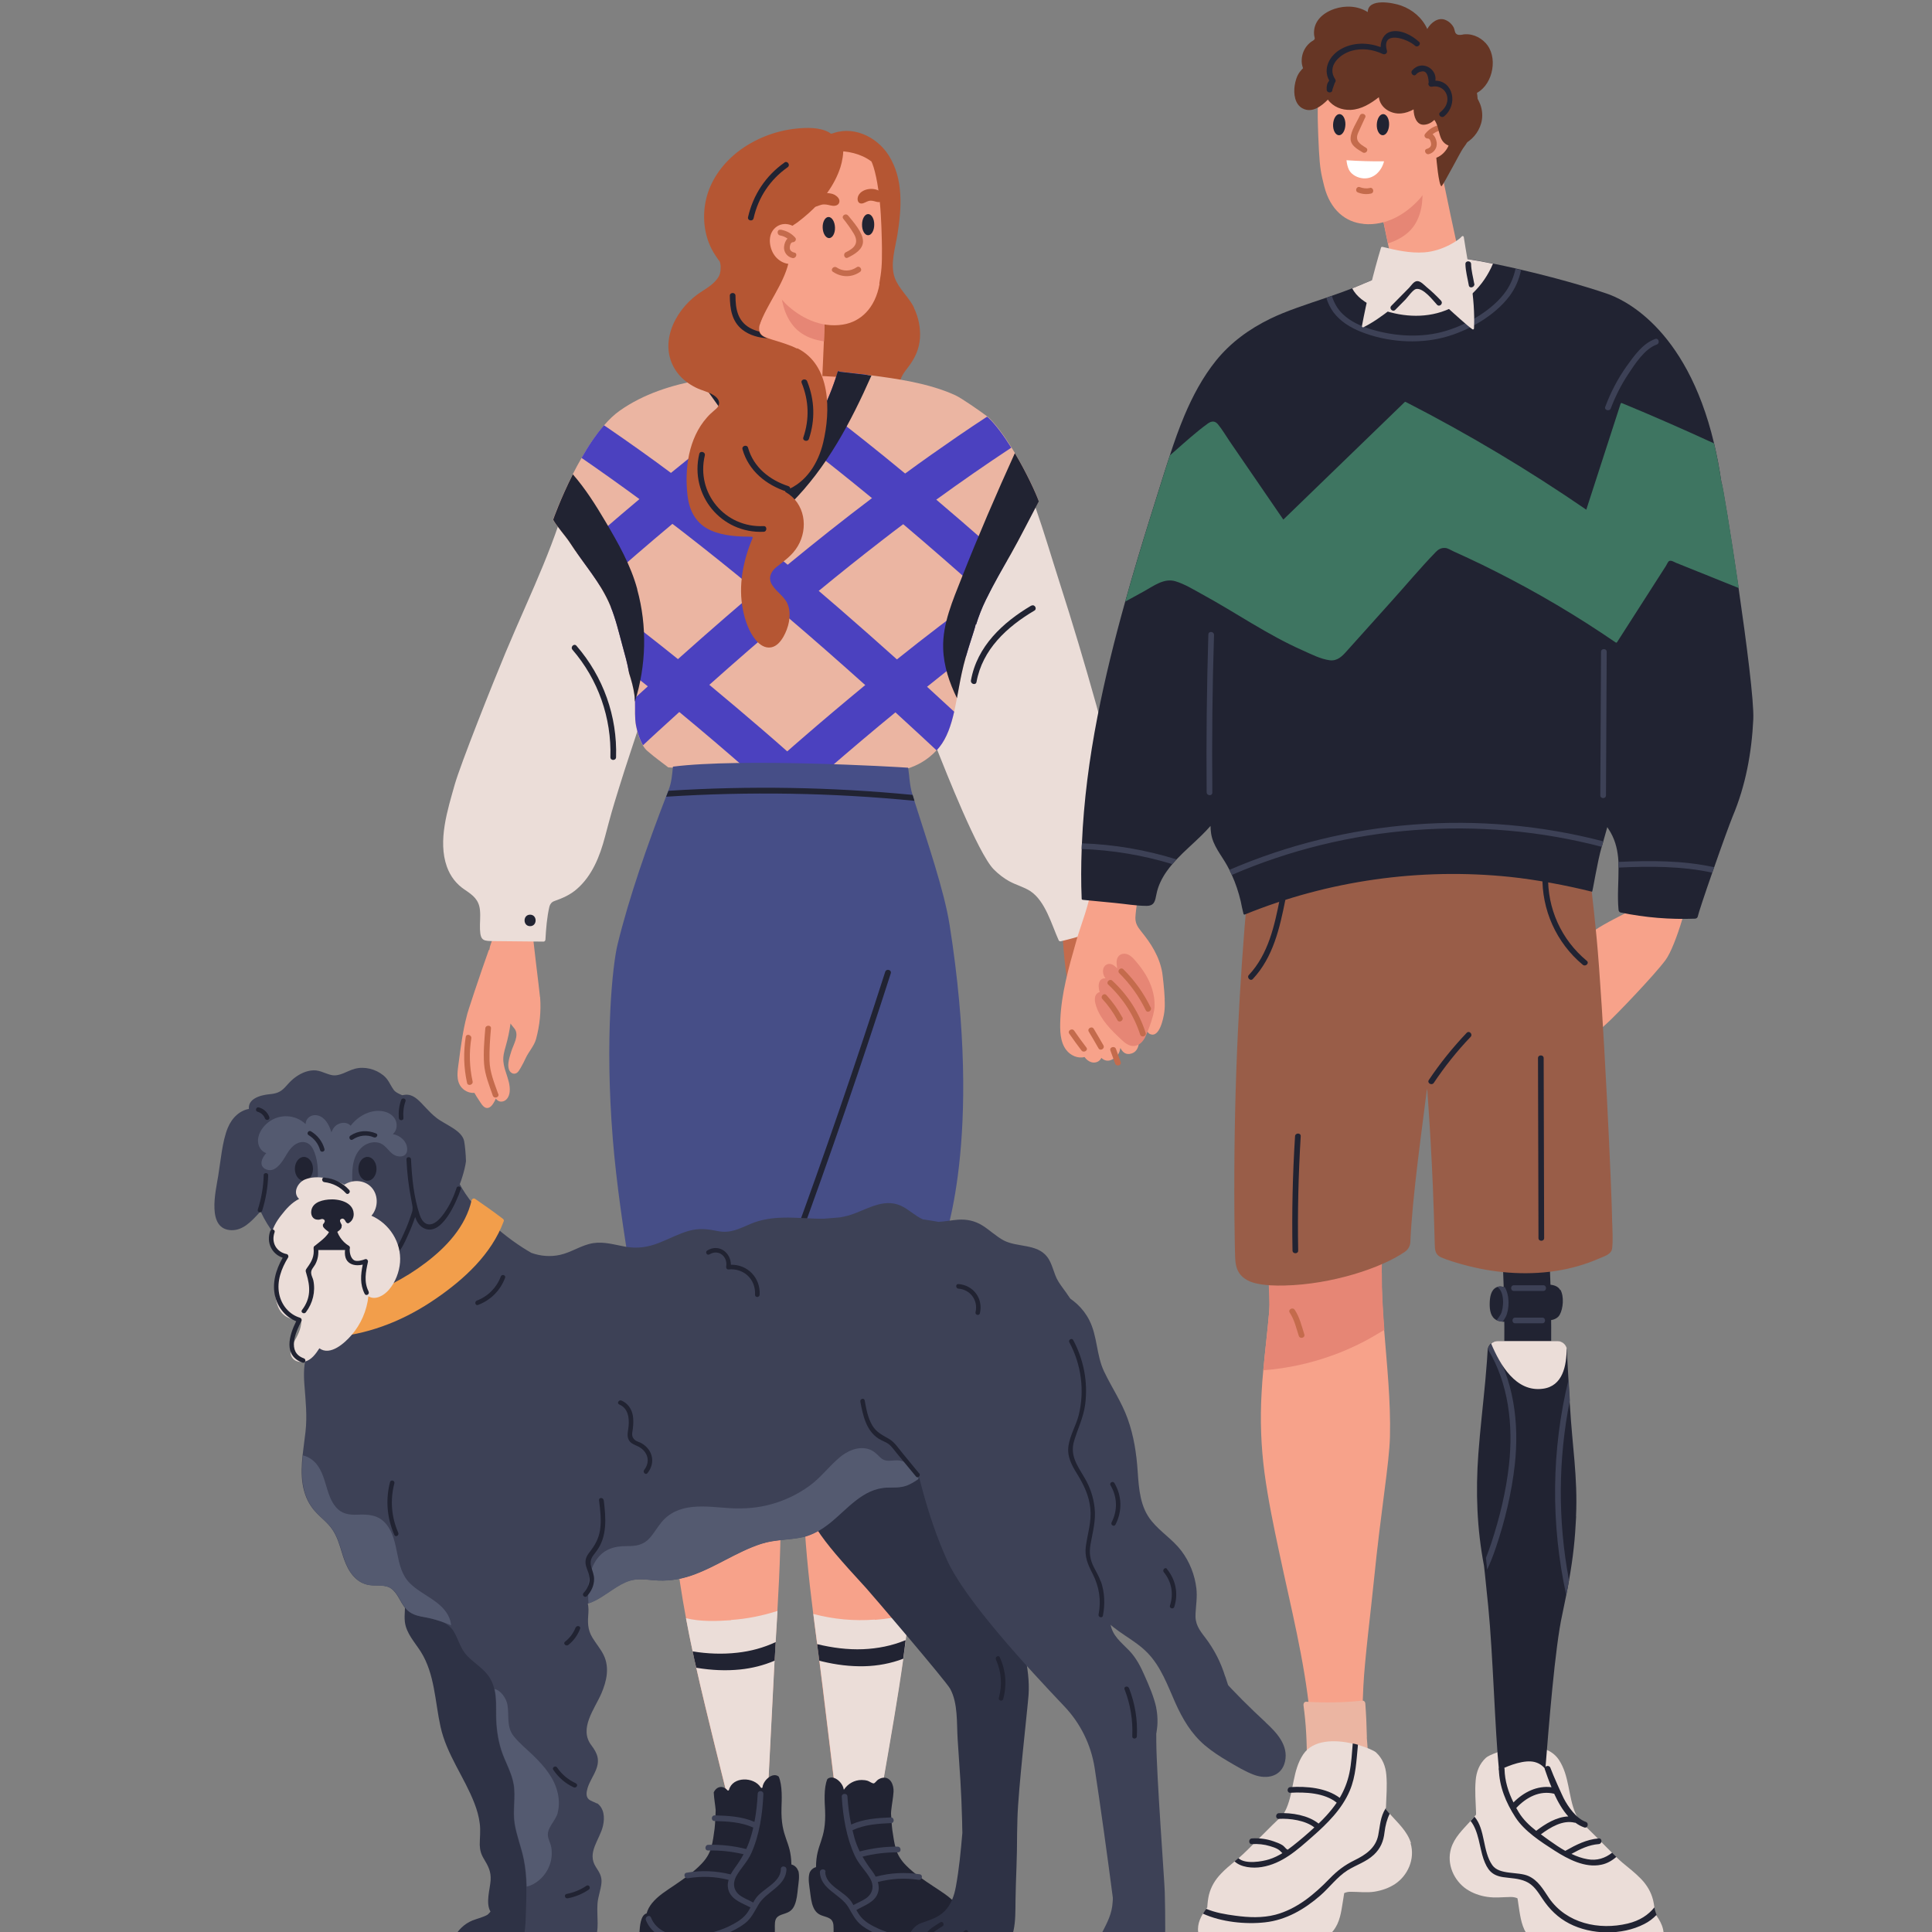 <svg id="Layer_1" data-name="Layer 1" xmlns="http://www.w3.org/2000/svg" version="1.1" viewBox="0 0 1600 1600"><rect x="0" y="0" width="1600" height="1600" fill="#808080" stroke="none"/><defs><style>.cls-11,.cls-12,.cls-13,.cls-14,.cls-16,.cls-17,.cls-3,.cls-4,.cls-6,.cls-8,.cls-9{stroke-width:0}.cls-3{fill:#ebddd8}.cls-4{fill:#212332}.cls-6{fill:#c46b4c}.cls-8{fill:#e68675}.cls-9{fill:#4b41bf}.cls-11{fill:#3d4156}.cls-12{fill:#ebb5a2}.cls-13{fill:#663625}.cls-14{fill:#f7a28a}.cls-16{fill:#545a70}.cls-17{fill:#b55633}</style></defs><path class="cls-14" d="M1401.1 724.4c0-1.1-.6-2.5-1.8-2.8-8.7-1.9-16.1-5.6-22.7-11.6-1.2-1.1-2.6-.9-3.7-.2-.4-2.5-4.4-3.5-5.3-.5-2.5 8-5 15.9-7.5 23.9-3 9.4-4.8 18.2-14.3 23.2-11.8 6.2-23.2 11.5-33.4 20.3-2.7 2.3-5.9 4.6-6.9 8.2-1.5 5.3 1.1 13.2 1.8 18.6 2.4 16.3 5.5 32.5 9.1 48.6.2 1.1 1.3 2.3 2.5 2.2 5.5-.2 8-3.4 12.2-7.1 6.3-5.6 38.9-39.5 48.2-52.1 8.7-11.8 21.1-54.8 21.8-70.5z"/><path class="cls-3" d="M1371.8 1585.9c-.5-.6-.9-1.2-1.4-1.9 0-1.4-.2-2.8-.3-4.2-.2-2.1-.6-4.2-1.1-6.3-1.7-6.8-5.2-12.5-9.9-17.4-4.8-5-10.4-9.3-15.7-13.7-1.2-1-2.9-2.6-4.9-4.5-1.1-1.1-2.3-2.2-3.5-3.5-8.8-8.8-20.9-21.4-26.5-26-1.5-2.1-2.7-4.4-3.8-6.7-6.1-14.3-4.9-31-13.7-44.3-14.1-21.2-55.9-5.9-60.4-1.7-5.4 5-7.9 11.5-8.5 18.6-.8 8.9 0 17.9.3 26.7v1.8l-1.5 1.8c-1 1.2-2.1 2.4-3.2 3.6-6.3 7-13.3 13.5-16 22.6-3.9 13.1 2.5 26.7 12.8 33.7 5.1 3.4 11 5.5 17.1 6.4 6.5 1 12.9.2 19.5.1 2.3 0 4.1.4 5.6 1.1.3 1.5.5 3 .7 4.5 1.3 8.1 2.1 16.9 6.4 24.1 6.4 10.4 18.8 15.1 30.2 17.6 15.4 3.3 31.7 4 47.4 3.6 11.3-.3 28.4 0 34.4-11.9 4.3-8.5.9-16.9-4.3-24z"/><path class="cls-4" d="M1245.8 1116.2c.2-23.1-.2-46.2-1.2-69.3-.3-6.1 4.7-11.1 10.8-11 6 .1 12 .3 18 .6 5.4.2 9.8 4.6 10 10.1 1 23.3 1.4 46.6 1.2 69.9 0 5.8-4.8 10.4-10.6 10.4h-17.7c-5.9 0-10.6-4.8-10.5-10.7z"/><path class="cls-4" d="M1305.3 1255.7c-.9 18.6-2.4 33.3-5.9 53.1-.7 3.9-1.4 7.9-2.3 12.2-1 5-2.1 10.3-3.3 16.1-6 26.5-11.3 94.3-14 128-2.2-2.8-5-4.9-9-5.9-8-2-20.5 2.4-29.4 6.9-3.3-32.3-5-96.5-8.9-135.7-.3-3.4-.7-6.7-1-9.7-1.4-14.1-2.4-23.4-2.5-23.9-5.9-30.8-7-61.5-4.7-92.7 1.5-20.3 3.9-40.6 5.8-60.9l.6-7.2c.5-5.9 1-11.8 1.3-17.6v-.8c.3-1.9 1.2-3.6 2.6-4.8 1.5-1.3 3.4-2.1 5.5-2.1h49.3c3.6 0 6.7 2.3 7.8 5.6.2.7.3 1.4.4 2.1.4 7.9.9 15.8 1.3 23.7.3 5.9.6 11.7 1 17.6 0 1.6.2 3.2.3 4.8 1.8 32.5 6.5 58.7 5 91.3z"/><path class="cls-11" d="M1254.5 1212.9c-2.6 23.2-8.1 46.4-15.6 68.5-2.1 6.3-4.5 12.5-7.3 18.5-.3-3.4-.7-6.7-1-9.7 1.6-4.1 3.1-8.3 4.5-12.5 6.9-21 12.2-42.8 14.6-64.8 3.6-32.7-.4-67.3-17.4-95.4.3-1.9 1.2-3.6 2.6-4.8 18.7 29.2 23.4 65.7 19.6 100.2zm45.6-53.3c-9.8 49.2-10 100-.7 149.2-.7 3.9-1.4 7.9-2.3 12.2-12.9-58.8-12.4-120.2 2-178.9.3 5.9.6 11.7 1 17.5z"/><path class="cls-4" d="M1371.8 1585.9c-2.8 2.9-6.1 5.5-10.1 7.5-18.5 9.5-43.7 9.1-62.1-.4-9.3-4.8-16.4-11.8-22.2-20.5-3.9-5.8-7.2-11.5-13.9-14.4-5.9-2.6-12.3-2.6-18.5-3.5-9.6-1.4-13.2-6.1-16.4-15-3.2-9-4-23.4-10.7-31.5 1.1-1.2 2.1-2.4 3.2-3.6 9.1 10.5 6.6 28.6 14.8 40.2 5.9 8.2 21.1 5.1 29.8 8.9 8.3 3.7 12.3 11.2 17.2 18.4 14.5 20.9 41.3 26.7 65.1 21 10-2.4 17-7.1 22.1-13.4.2 1.4 1.3 5.4 1.8 6.1zm-36.8-51.5c-5.6 4.4-12.5 6.8-20.4 5.3-4.6-.8-9-2.4-13.2-4.4 7.1-3.9 14.4-7.5 22.6-8.1 3-.2 3-5 0-4.7-10.1.8-18.8 5.3-27.5 10.2 0 0-.1 0-.2.1-4.6-2.6-9-5.6-13.2-8.6-2.3-1.7-4.7-3.3-7-5.1 7.9-5.8 18.1-12.1 28.1-9.6h.5c2.3 1.7 4.7 3 7.3 3.9 2.9 1 4.1-3.6 1.3-4.6-7.8-2.7-14.7-12.5-18.3-19.5-.9-1.7-8.9-19.3-11-25.2-1-2.9-5.6-1.6-4.6 1.3 1.5 4.4 3.3 9.5 5.5 14.7-11.9-1.5-23 4-31.5 12.6-4.3-8.6-7.2-17.8-7.4-27.6 0-3-4.8-3.1-4.7 0 .3 14.4 5.9 27.9 13.7 39.9 7.5 11.6 21.1 20.3 32.6 27.7 11 7 25 14.4 38.4 11.6 4.7-.9 8.9-3.3 12.6-6.5-1.1-1.1-2.3-2.2-3.5-3.5zm-77.2-33.5l-2.1-3.6c8.4-8.9 19.3-14.7 31.4-11.8 3.1 6.8 6.9 13.5 11.7 18.8-9.7.3-19.1 6.2-26.6 11.9-5.6-4.4-10.7-9.2-14.4-15.3z"/><path class="cls-14" d="M447.2 825.6c-.4-5-6.6-53.3-6.5-58 0-1.2 0-2.5.2-3.7.1-1.9.3-2.4-1.5-3.6-2.4-1.7-5.8-2.8-8.5-4-2.5-1.1-5-2.2-7.6-3.2-1.1-.4-3.2-1.7-4.4-1.7-2.2 0-2.6 2-3.3 3.5-2.4 5-7 21.4-9.8 28.9-.2.8-.4 1.7-.5 2.5 0 .3-.3.4-.5.5-6.6 18.3-18.6 54.3-18.2 54.4-3.2 12-5 25.4-6.6 37.8-.9 7.3-3 16.1 2.7 22.1 2.8 2.9 6.5 4.2 10.2 4 1.1 2 2.3 3.9 3.6 5.8 1.5 2.2 3.6 6.5 6.7 6.7 3.2.2 5.3-3.6 6.6-6 .3-.6.5-1.2.8-1.8 1.1 1.5 2.6 2.6 4.7 2.5 4.4-.2 6.5-4.5 6.8-8.3.5-5.3-1.4-10.5-3-15.5-1-3-1.9-6-2.2-9.2-.5-4.4.7-8.6 1.9-12.8 1.8-6.2 3.1-12.5 4-18.9.9 1.5 2.3 2.9 3.4 4.4 4 5.6-1.1 13.1-2.8 18.8-1.3 4.3-3.4 10.2-2 14.7.8 2.6 3.6 4.7 6.3 3.2 1.6-.9 2.5-2.7 3.4-4.2 1.6-2.7 3-5.5 4.3-8.3 2.4-5.2 7-10.1 8.5-15.6 3.1-11.3 4.3-23.1 3.4-34.8z"/><path class="cls-17" d="M757 254.9c-4.3-9-12.8-15.7-16.1-25.1-3.8-11.2.5-24.3 2.3-35.4 3.5-21.9 5.2-46.1-7.2-65.7-10.1-15.9-30.6-25.5-48.7-17.3-.3.2-.4.4-.4.7-2 1.4-2.7 4.5-3.7 6.7-2.2 5.1-4.4 10.3-6.6 15.4-4.4 10.6-8.7 21.4-12.7 32.2-8.1 21.5-15.8 43.3-21.7 65.5-5.5 20.4-9.1 42.5-3.8 63.4 4 15.8 13 31 26.8 40.1 17.3 11.4 38.8 9.3 58.1 5.4 5-1 10.3-2 15.1-3.8 3.2-1.3 6-3.3 6.9-6.8 1.1-4.1-.5-8.3-.2-12.4.4-5.4 3.9-9.7 7.1-13.9 5.5-7.2 9.1-14.8 9.7-24.1.5-8.5-1.3-17.2-5-24.8z"/><path class="cls-14" d="M626.6 903c0-2.9.7-6.4.3-9.2-.7-4.9.4-3.7-4.5-4.6-5.9-1-12.8 0-18.8 0h-18.8c-22 0-43.9.2-65.9.4-2.5 47.3.4 94.8 8.8 141.4.2 1.2.4 2.4.7 3.6 7.5 39.3 20.2 77.7 25.5 117.4.1.9.3 1.9.3 2.8 5.2 42.1.9 84.8 5.3 127.1 2 19.5 5 38.8 8.6 58.1 4.5 24.2 10 48.3 15.7 72.2 8.5 35.4 17.4 70.7 26.2 106.1l7.2.3c3.9.2 8.4 1 12.2.6 4.9-.6 3.8.4 4.9-4.4 1.5-6.8.8-15 1.1-22 .4-7.3.7-14.7 1.1-22 1.5-29.3 3-58.6 4.5-88 .8-16.2 1.8-32.4 2.8-48.6 2-35.3 3.6-70.6 2.1-105.8-1.1-26.1-5.7-51.7-9.9-77.4-.6-3.5-.8-7.6-.9-12-.2-25.8 7.3-64 5.8-84.9-2.7-37.7 1.8-65.2 4.9-97.6.4-4.1.8-8.3 1.1-12.6.5-6.3.9-12.9 1.2-19.8 0-1.5.1-3 .2-4.5.2-7.2-22.1-9.5-21.9-16.7z"/><path class="cls-14" d="M773.4 967.3c-.2-23.6-1.8-47.2-4.6-70.7-21.9 1.4-43.9 2.7-65.8 4.2-6.2.4-12.5.8-18.8 1.2-5.9.4-13-.1-18.7 1.3-4.8 1.2-3.8 0-4.2 4.8-.1 2.1-8.4 10.4-13 16.1-1.8 2.3-3.1 4.1-3 4.9.1 1.1.8 6.4 1.8 14.9.4 3.5 1 7.6 1.5 12.2 3.7 30.2 9.9 80.4 14.6 124.4 4.4 40.5 7.6 75.7 6.8 85-2.4 25.9-5.2 51.8-4.5 77.9.8 31.1 4.1 62.1 8 93.1 2.5 20.2 5.3 40.4 7.7 60.5 3.5 29.2 7.1 58.3 10.6 87.4l2.6 21.9c.8 6.9.6 15.2 2.6 21.9 1.4 4.7.2 3.8 5.2 4.1 3.9.2 8.3-1 12.2-1.4l7.2-.9c6.3-35.9 12.7-71.7 18.7-107.6 4.8-28.3 9.1-56.8 12-85.3 1.5-15.4 2.6-30.8 3.2-46.3 1.4-43.4-6.2-86.6-3.4-129.9 1.7-26.6 6.7-52.7 11.2-78.9 2.5-14.5 4.9-29 6.5-43.6 2.6-23.6 3.8-47.3 3.6-71z"/><path class="cls-8" d="M646 956.7c-33.7 6.5-66.2 20.5-91.4 44.2-10.4 9.8-19.4 21.2-26.1 33.8 7.5 39.3 20.2 77.7 25.5 117.4.1.9.3 1.9.3 2.8 5.8.5 11.6.7 17.5.8 15.3.2 31.4 0 45.9-5.5 7.3-2.7 13-6.5 17.6-11.1-.2-25.8 7.3-64 5.8-84.9-2.7-37.7 1.8-65.2 4.9-97.6zm127.4 10.6c-30.4-13.2-65.4-16.6-97.9-14.4-9 .6-17.9 1.7-26.9 3.3 3.7 30.2 9.9 80.4 14.6 124.4 31.5 14.1 67.8 14 100 1.3 2.5-14.5 4.9-29 6.5-43.6 2.6-23.6 3.8-47.3 3.6-71z"/><path class="cls-14" d="M1160 903.3c-1.8-4.5-3.3-2.4-5.5-2.5-3 0-6.4.9-9.3 1.3-2.6.3-5.2.7-7.8 1.1-11.4 1.6-22.8 3.1-34.2 4.7l-52.2 7.2c.8 34.3 1.6 68.7 2.1 103 .2 17.3 0 34.6-.9 51.9-.3 5.4-.7 10.8-1.1 16.2-1.4 16.2-3.4 32.4-4.9 48.7-.6 6.2-1.1 12.4-1.4 18.6-1.3 22.1-.5 44.2 2.4 66.2 3 22.3 7.6 44.4 12.3 66.4 9.3 44 20.7 88.3 25.2 133.1 1.2 11.3 5 66.4 6.7 67.4.7.4 3.7 0 4.4 0h4.4c2.5 0 .5-.3 2.9-.5 5.8-.5 6.4.3 12.1-.9 2.9-.6 5.8-1.4 8.6-2.2 3.3-1 4.6-1.8 3.7-5.3-.4-1.7 0-48.3 1.6-81.5 1.1-22.2 6.4-64.1 8.6-86.3 6.2-61.8 12.8-97.2 13.4-120.1.7-29.6-2.5-59-4.8-88.4-1.2-15.7-2.2-31.4-2.1-47.1 0-3.8.1-7.5.3-11.2 2.2-42.2 15.6-83.2 15.7-125.7V908c0-1.3.2-3.4-.3-4.6z"/><path class="cls-8" d="M1144.3 1054.2c0-3.8.1-7.5.3-11.2-25.2 0-50.5 5.3-73.2 16.2-6.3 3-14.8-19.2-21-15-.3 5.4 1.1 36.5.7 41.9-1.4 16.2-3.4 32.4-4.9 48.7 19.9-1.5 39.5-5.8 58.3-12.7 12.5-4.6 24.7-10.4 36.1-17.3 1.9-1.2 3.9-2.3 5.9-3.5-1.2-15.7-2.2-31.4-2.1-47.1z"/><path class="cls-6" d="M919.9 761.6c-1.2-5.6-4.9-10.3-10.1-12.7-3.2-1.5-6.4-1.8-9.8-1.5-6.5.6-11.7 1.1-17.8-1-1.3-1.6-4.4-1.2-4.2 1.3 1.8 20.3 2.3 41.2 5.4 61.3.5 3.3 2.1 9.9 6.5 9.9 4.7 0 9.5-9.4 11.8-12.7 5.1-7.3 9.6-15 13.4-23 3.1-6.7 6.4-14.1 4.9-21.7z"/><path class="cls-3" d="M552 434.4c-1.9-9.8-5.2-19.7-10.6-28.1-22.4-3.1-44.8-7-67-11.3-14.2 55.7-33.3 92.1-55.5 144.9-10.9 26-37.7 93.5-42.3 109.8-5.9 20.9-14.2 46.6-6.5 68.1 2.9 8 7.8 14.4 14.9 19.1 6.7 4.5 11.7 8.2 12.5 17 .5 5.2-.2 10.5 0 15.7.4 9.9 3 9.7 12.4 9.8 13.4.1 26.8.3 40.2.4.9 0 1.5-.7 1.6-1.6.5-8.9 1.2-18.4 3.3-27.4.5-2 1.9-3.8 3.9-4.5 7-2.5 13.2-5.1 18.9-10.1 12.7-11.1 19-27.2 23.2-43.1 5.3-19.9 5.5-20.8 11.6-40.5 12.3-39.9 21.8-62.9 31.6-103.5 9-36.9 15.1-77.3 7.8-115zm371.4 256.7c3.7-15.3 2.8-31.1-1.9-45.9-2.6-20.6-7.9-40.9-13.4-60.7-9.6-34.3-19.8-68.5-30.7-102.4-6.5-20.3-12.6-41.1-19.7-61.4-4.5-12.7-9.4-25.3-15-37.4-6.4-13.7-15.1-27-26.1-37.5-8-7.7-17.3-13.8-27.8-17.2-2.3-.8-4.6-1.4-7-1.9-3.7 5.3-9.4 9.9-14.4 13.5-16.2 11.8-35.8 29.2-40.4 49.6-4.1 18-1.3 38.9.5 57.1 2.1 20 5.7 39.9 10.4 59.5 8.9 37 21.7 73 35.7 108.3.8 2.1 1.7 4.2 2.5 6.2 6.7 16.7 33.8 85.9 46.9 99.1 3.8 3.8 8.1 7.2 12.8 9.8 5.6 3.1 12.1 4.7 17.5 8.2 12.5 8.3 17.6 27.8 23.5 40.8.3.6 1.2.9 1.8.7 14.3-3.4 28.3-7.8 42-13.1.9-.3 1.2-1 1.1-1.9-1.9-12.2-3.7-24.4-4.7-36.7-.5-6.5-.5-12.8 1-19.2 1.4-6 3.9-11.6 5.3-17.6z"/><path class="cls-14" d="M583.5 609.4c52-1.8 104-2.1 156-2.2-1.2-20.9-2.2-41.7-.6-61.9-63.6-4.7-127.4-5.2-191.1-1.4 3.5 22.2 4.2 45.3 4.6 68.4 10.2-2.1 20.7-2.6 31-2.9zm74.6-373.3c-6.1-1.4-6.9-15.7-13-17-3.3-.7-11.8-15.4-15.7-15.8-.8 34.1-3.1 94.6-5.1 128.7 4.5-1.3 9-2.7 13.5-4 14.2-4.3 28.4-7.3 42.9-9.9.6-11.8 1.1-23.7 1.6-35.5.5-13 .9-26.1 1.2-39.1v-1.1c-8.5-2.2-17-4.4-25.5-6.3z"/><path class="cls-8" d="M648.4 243c-.7 0-1 .8-.7 1.2-.4 0-.7.4-.6.9 1.5 11.9 6.6 24.1 16.5 30.8 5.7 3.9 12.2 5.8 18.8 6.8.5-13 .9-26.1 1.2-39.1-11.6-1.2-23.6.6-35.3-.5z"/><path class="cls-14" d="M728.2 234.9c1.8-10.4 2.3-15 2.2-29.4 0-4.3-.2-8.6-.3-12.8-.1-3.4-.2-6.7-.4-9.8-.5-12.8-2.2-29.3-5.2-40.8-.6-2.4-1.3-4.6-2-6.5-.3-.7-.6-1.4-.9-2-4.3-8.9-14.3-9.3-29.6-11.7-1-.1-4.9 0-10.4.5-15.9 1.3-44.6 4.6-48.9 8.3-11.6 9.6-13.2 8.6-15.3 23.5-2.7 19-2 40.4 2.9 58.7.3 1 5 .6 5.4 1.5.2.5 5.7-.2 5.9.4 2.3 5.1 2.4 9.9 6.1 17.7 4.5 9.4 9.7 15.8 13 19.1 11.7 11.2 28.7 20.2 47.4 17.2 14.4-2.3 26.7-13.3 30.3-33.7z"/><path class="cls-4" d="M691.5 188.3c.2 4.8-2 8.8-4.8 8.9-2.8 0-5.2-3.7-5.4-8.6-.2-4.8 2-8.8 4.8-8.9 2.8 0 5.2 3.7 5.4 8.6zm32.5-2.2c0 4.8-2.3 8.8-5.1 8.7-2.8 0-5.1-4-5-8.8 0-4.8 2.3-8.8 5.1-8.7 2.8 0 5.1 4 5 8.8z"/><path class="cls-17" d="M611.6 212c2.1 2.4 17.6 27.9 20 30.1 2.3-.9 2.5-23.8 2.6-23.8 2.4-6.3-11.4-18.2-7.4-23.9 2-1.6 4.4-3 6.7-3.7 2.8-.9 5.3-1.3 7.7-3.1 3.2-2.3 5.8-6.2 8.2-10.6.8-1.5 1.6-3 2.4-4.6.1-.3.3-.5.4-.8.1-.2.2-.5.4-.7.5-1 1-2 1.5-2.9.2-.3.3-.7.4-1 1.9-6-6.7-10.5-6.8-16.9 0-.7 0-1.4.3-2.1 1.6-5.7 2.8-8.9 6.4-12 .6-.5 1.2-1 1.9-1.5 7.3-5.1 20.3-8.1 28.7-9.1h1.2c1.3-.1 2.6-.2 4-.3h1.3c10.1-.2 21.3 2 30 8.5.2 0 .3.2.4.3-.5-1.4-1.2-2.7-2-3.8-4.6-6.4-14-10.1-21.1-12.5-1.6-.5-3.2-1-4.9-1.5-1.6-.5-3.3-.8-5-1.2-7.5-1.6-15.4-2.2-23-1.9-2.3 0-4.5.3-6.7.5-23.1 2.7-48.8 13.5-58 35.5-8.9 21-5 45.9 10.3 63.2zm100.8-52.2c2.8-2.6 6.6-3.6 10.5-3.3 1.7.2 3.7.6 5.3 1.6 1.8 1.1 3.8 3.3 3.3 6.1-.5 2.7-2.7 3.4-4.7 3.1-1.9-.3-3.8-1.2-5.8-1.1-2.3 0-4 1.4-6.1 2.1-5.2 1.6-6.1-5-2.5-8.4z"/><path class="cls-17" d="M671.9 162.9c3.4-2.6 8.6-3.4 13.3-3 2 .2 4.1.4 5.9 1.4 2.2 1.2 4.6 3.4 4 6.1-.6 2.6-3.3 3.3-5.7 3-2.4-.3-4.6-1.2-7-1.1-2.8 0-4.8 1.4-7.4 2-6.4 1.6-7.5-5-3.1-8.5z"/><path d="M1335.1 1012.9c0-22.2-7.5-180.8-12.9-236.7-5.3-55.6-13-110.8-23.1-165.5-4.7-1-9.3-1.8-13.8-2.5-36.5-5.8-74.1-5.2-110.8-1.8-43.5 4-85.7 18.2-129.1 22.7-9.7 73.9-16.5 148.3-20.1 222.9-2.2 45.4-3.2 91-3.1 136.5 0 11.4.1 22.8.3 34.1 0 5.2.2 10.3.3 15.5.1 4.4.2 9.1 1.9 13.2 2.7 6.7 8.9 9.9 14.9 11.4 7.9 1.9 16.3 2.1 24.3 1.9 38.7-.9 79.9-14.3 99.7-28 2.7-1.9 4.3-4.9 4.4-8.2 1.6-37.9 10.1-96.7 13.8-126.9 0 .7.2 1.5.3 2.3 1.9 26.8 3.5 53.6 4.6 80.5.6 15.4 1.1 30.7 1.5 46.1.1 4.8.4 8.7 5.3 10.9 5.8 2.5 12.1 4.3 18.2 6 24.7 6.8 50.9 9.1 76.4 5.3 12.5-1.9 24.7-5.3 36.3-10.4 4.1-1.8 10.1-3.3 10.7-8.4.8-6.8.2-14 .1-20.9z" stroke-width="0" fill="#995d48"/><path class="cls-14" d="M789.4 405.7c-4.8 16.1-9.7 32.2-14.6 48.3-9.8 32.7-14.4 67.7-24.2 100.4l-15 49.7c-1 3.5-1.8 7.2-3.2 10.5-2.7 6.4-7.7 7.2-14.2 7.4-9.4.3-18.7.6-28.1.8-36.4.8-72.8.9-109.2.1-9.2-.2-24.8 2.1-28.1-8.2-2.5-7.8-3.2-16.4-4.6-24.4-3.2-17.7-6.3-35.5-9.4-53.3-5.8-33.1-12-66.3-16.3-99.6-2.4-18.4-8.2-41.9-7.2-60.4 1.2-19.9 9.9-35 28.7-44 62.3-29.6 153.1-22.3 177.5-17.5 28.1 5.6 63.4 12.2 72.6 41.8 5 15.9 0 32.9-4.7 48.3z"/><path class="cls-12" d="M860.2 415c-6.7 12.7-15.8 31-23 43.4-1.2 2-2.3 4.1-3.5 6.2-4.1 7.2-8.2 14.4-12.1 21.8-1.5 2.7-2.9 5.5-4.2 8.3-.3.7-.7 1.4-1 2.1-3.3 6.7-5.9 13.5-8.1 20.5 0-.2-.2-.4-.3-.6 0 2.5-4.3 13.8-8 26.8-1.3 4.6-2.6 9.4-3.6 14.2-1.4 6.8-2.6 13.7-3.9 20.4-.7 3.8-1.5 7.6-2.3 11.3-2.6 11.4-6.1 21.7-12.2 29.3l-1.8 2.1c-.2.2-.3.4-.6.6-15.6 17-36 17.3-36 17.3s-33.3-1.9-53.7-1.7c-4.6 0-8.5.2-11.3.5-1.7.2-3.4.3-5.1.5-12.2 1.1-24.5 1.5-36.8 1.4-4 0-8.1 0-12.1-.2-12.7-.3-25.4-.9-38-1.6-7.4-.4-21.9-1.5-29.2-2.1-7.8-6.1-9.7-7.1-17.2-13.5-1.4-1.2-2.7-2.8-3.8-4.7-2.9-4.9-4.8-11.4-5.7-16.1-1.3-6.6-.7-13.3-.9-20 0-1 0-2-.2-2.9 0-.9-.2-1.8-.3-2.7-.8-6.2-2.5-12.1-4.4-18 0-.6-.2-1.1-.3-1.7-1.3-7.2-3.3-14.3-5.2-21.2-2.9-10.7-5.5-21.8-9.7-32.1 0-.2-.1-.4-.2-.6-2.4-5.8-5.3-11.2-8.6-16.5-5.9-9.5-12.8-18.3-19.2-27.5-2.1-3-4.2-6-6.1-9-2.9-4.5-11.1-13.8-13.6-18.6 0-.5 6.3-17.8 16.3-37.6 2.2-4.4 4.7-9 7.3-13.5 5.5-9.7 11.8-19.2 18.6-27 4.2-4.9 8.6-9.1 13.2-12.3 19.6-13.8 42.6-21 66.2-25.4 3.7-.7 7.4-1.3 11.2-1.9 2.9-.5 5.8-.9 8.7-1.3 1.9-.6 3.7-1.2 5.6-1.8.3-.1.7 0 .9.4 6.3 9.1 12.7 18.2 19.2 27.2 6.4 8.9 12.9 17.8 19.4 26.6 3.9 5.3 7.8 10.6 11.8 15.8 3.2-4 6.2-8.1 9.1-12.3 6.3-9.2 11.9-18.9 16.6-28.9.6-1.1 1.1-2.3 1.6-3.4 4-8.8 7.4-17.8 10.2-27 .1-.5.7-.7 1.2-.5.2.1.5.3.7.4 5.3.7 13.3 1.4 22.9 2.6 1.1.1 2.1.3 3.2.4 19.5 2.6 47 6.2 69.4 16.5 5 2.3 20.8 13.3 26.2 17.4.4.3.7.5 1 .7 6.3 5.9 13 15.2 19.2 25.1 1 1.5 1.9 3.1 2.8 4.6 9.4 15.8 17.2 32.3 19.7 39.7z"/><path class="cls-9" d="M625.2 337.2c6.4 8.9 12.9 17.8 19.4 26.6-5.4 4-10.7 8.1-16 12.2-15.4 11.9-30.5 24-45.6 36.2-8.8 7.1-17.5 14.4-26.1 21.6-20.2 16.9-40.1 34.1-59.8 51.6-5.9-9.5-12.8-18.3-19.2-27.5 7-6.2 14.1-12.4 21.2-18.6 10.1-8.8 20.3-17.4 30.5-26 8.7-7.3 17.4-14.5 26.1-21.7 22.8-18.6 45.9-36.9 69.4-54.6zm93.4-26.6c-11.8 8-23.4 16.1-35 24.4 4-8.8 7.4-17.8 10.2-27 .1-.5.7-.7 1.2-.5.2.1.5.3.7.4 5.3.7 13.3 1.4 22.9 2.6zm119 60.1c-21.1 13.9-41.8 28.3-62.2 43.1-9.2 6.7-18.3 13.5-27.4 20.3-6 4.5-11.9 9-17.8 13.6-17.6 13.6-35 27.5-52.1 41.6-8.7 7.1-17.3 14.3-25.9 21.6-21.8 18.4-43.4 37.2-64.7 56.2-8.4 7.4-16.7 14.9-24.9 22.5-6 5.4-11.9 10.9-17.9 16.3-4.1 3.8-8.2 7.5-12.2 11.3-2.9-4.9-4.8-11.4-5.7-16.1-1.3-6.6-.7-13.3-.9-20 0-1 0-2-.2-2.9 3.6-3.3 7.2-6.6 10.8-9.8 8.3-7.6 16.6-15.1 24.9-22.5 13-11.6 26.1-23.2 39.3-34.6 8.5-7.3 17-14.7 25.6-21.9 8.6-7.3 17.2-14.5 25.9-21.6 22.9-18.8 46.1-37.3 69.7-55.1 9.1-6.9 18.2-13.7 27.5-20.4 14.3-10.5 28.8-20.7 43.5-30.8 8.1-5.6 16.3-11 24.5-16.4.4.3.7.5 1 .7 6.3 5.9 13 15.2 19.2 25.1zm-16 115.7c-1.5 2.7-2.9 5.5-4.2 8.3-.3.7-.7 1.4-1 2.1-3.3 6.7-5.9 13.5-8.1 20.5 0-.2-.2-.4-.3-.6 0 2.5-4.3 13.8-8 26.8-2.2 1.7-4.4 3.4-6.7 5.1-8.6 6.6-17.1 13.3-25.5 20.1-8.8 7-17.5 14.1-26.2 21.2-18.8 15.4-37.3 31.1-55.7 47-4.6 0-8.5.2-11.3.5-1.7.2-3.4.3-5.1.5-12.2 1.1-24.5 1.5-36.8 1.4 6.4-5.7 12.8-11.3 19.2-17 3.9-3.4 7.8-6.9 11.8-10.3 17.4-15.1 35.1-30 52.9-44.7 8.7-7.2 17.4-14.2 26.2-21.2 23.3-18.7 47.1-36.8 71.2-54.4l7.5-5.4z"/><path class="cls-9" d="M625.1 337.1h-.1c-11.4-8.3-22.8-16.4-34.4-24.5 2.9-.5 5.8-.9 8.7-1.3 1.9-.6 3.7-1.2 5.6-1.8.3-.1.7 0 .9.4 6.3 9.1 12.7 18.2 19.2 27.2zm208.6 127.5c-4.1 7.2-8.2 14.4-12.1 21.8-1.5 2.7-2.9 5.5-4.2 8.3-1.1-1-2.1-1.9-3.2-2.9-21.8-19.5-43.8-38.7-66.1-57.6-8.6-7.3-17.3-14.6-26-21.7-18-14.8-36.1-29.3-54.6-43.6-.7-.5-1.4-1.1-2.1-1.6 6.3-9.2 11.9-18.9 16.6-28.9 22.8 17.4 45.3 35.3 67.4 53.6 8.7 7.2 17.4 14.5 26 21.8 7.2 6.1 14.4 12.3 21.5 18.4 12.3 10.7 24.6 21.4 36.7 32.3zm-43.5 124.8c-2.6 11.4-6.1 21.7-12.2 29.3l-1.8 2.1c-.2.2-.3.4-.6.6-8.1-7.6-16.2-15.1-24.4-22.6-3.2-3-6.5-5.9-9.7-8.9-8.2-7.6-16.5-15.1-24.9-22.5-21.3-19.1-42.8-38-64.5-56.5-8.6-7.3-17.2-14.5-25.8-21.7-19.9-16.5-40.1-32.7-60.6-48.6-3-2.3-5.9-4.6-8.9-6.8-9-6.9-18.1-13.7-27.3-20.5-15.8-11.6-31.8-23-47.9-34.1 5.5-9.7 11.8-19.2 18.6-27 .9.6 1.9 1.3 2.8 1.9 17.8 12.2 35.3 24.6 52.6 37.5 9.2 6.8 18.3 13.6 27.3 20.6 23.5 18 46.6 36.5 69.3 55.4 8.7 7.2 17.3 14.4 25.8 21.7l17.1 14.7c16 13.9 31.9 27.9 47.7 42.1 8.3 7.5 16.6 15 24.9 22.6l22.5 20.7zm-120.7 48.5c-12.2 1.1-24.5 1.5-36.8 1.4-4 0-8.1 0-12.1-.2-19.1-16.8-38.5-33.3-58.1-49.5-8.6-7.2-17.3-14.3-26.1-21.3-5.2-4.2-10.5-8.4-15.7-12.5-1.3-7.2-3.3-14.3-5.2-21.2-2.9-10.7-5.5-21.8-9.7-32.1 18.8 14.1 37.3 28.6 55.6 43.3 8.8 7 17.5 14.2 26.1 21.4 15 12.4 29.9 25.1 44.7 37.8 6.7 5.8 13.3 11.5 19.9 17.4 5.9 5.2 11.7 10.3 17.5 15.6z"/><path d="M786.4 765.9c-4.4-28.2-18.6-69.2-29.2-102.8-.5-1.6-1-3.3-1.5-4.9-2.5-7.9-2.5-15.3-3.6-22.4-10.2-.8-138.1-8.1-194.8-.9-.8 7.7-1.1 13-3.8 19.9-.6 1.6-1.3 3.2-1.9 4.9-15.3 39.6-30.7 83.6-40.2 122.6-4 16.3-10.7 77.2-3.9 161 5.8 71.9 24.7 168.3 28.4 182 .2.6.8 1.2 1.5 1.1 17.5-1.5 34.9-3.6 52.2-6.4 8.3-1.3 16.7-2.8 24.9-4.4 6.5-1.3 16.7-1.5 22.2-5.5 3.7-2.7 3.8-8.1 4.7-12.2 2.1-9.9 4.1-19.7 6-29.6 1.5-7.6 2.9-15.2 4.4-22.8 22.3 1.2 44.5 1.8 66.8 1.6 10.1 0 20.1-.2 30.2-.6 7.2-.2 16.5.9 23.4-1.9 4.2-1.7 6.1-5 7.3-9.2 1.9-6.3 35.1-90.8 6.9-269.6z" fill="#464e87" stroke-width="0"/><path class="cls-4" d="M695.6 307.9c-.2-.1-.5-.3-.7-.4-.4-.3-1 0-1.2.5-7.9 26-20.6 50.3-37.5 71.6-17.2-22.9-34-46.1-50.4-69.7-.2-.3-.6-.5-.9-.4-1.9.6-3.7 1.2-5.6 1.8-6.6.9-13.3 1.9-19.9 3.2l73 102.2c.6.8 1.7 1.1 2.5.3 29.9-29.9 49.7-67.4 66.8-106-11.1-1.5-20.3-2.3-26.1-3.1zM527.8 488.1c-5.5-20.3-15.8-38.2-26.4-56.2-8.1-13.7-16.6-27.2-27-39.1-10 19.8-16.2 37.1-16.3 37.6 2.5 4.8 10.7 14.1 13.6 18.6 11.3 17.6 25.9 33.4 33.9 53 4.3 10.5 6.9 21.7 9.9 32.7 2 7.4 4.3 15.1 5.5 22.8 1.9 5.9 3.6 11.9 4.4 18 .2 1.9.4 3.8.4 5.6 9.4-30 10.3-62.5 1.9-93zm312.6-112.7c-15.4 33.9-30.2 68.2-43.9 102.9-7.3 18.6-16.1 38.4-15.4 58.7.4 14.5 5.1 28.3 11.4 41.2 1.3-6.7 2.4-13.6 3.9-20.4 3.8-18.2 11.5-37.6 11.6-41 0 .2.2.4.3.6 2.2-7 4.8-13.8 8.1-20.5 6.4-13.1 13.7-25.7 20.9-38.3 7.1-12.5 16.3-30.8 23-43.4-2.6-7.3-10.3-23.9-19.7-39.7z"/><path class="cls-14" d="M964.6 827.7c-.4-8.9-1.7-19.6-2.1-22.3-1.1-6.4-3.4-12.5-6.5-18.2-3.1-5.8-7-11-11.1-16.1-2.8-3.5-4.8-6.7-4.6-11.4.2-3.9.8-7.9 1.3-11.8 1.2-10.1 1.6-14.6 2-19.6-12.4-2.5-25-4.1-37.4-6.5-2.7 19.4-4.8 27-12.2 48.8-1.2 3.5-2.3 7.1-3.2 10.6-5.9 20.7-11.8 41.7-12.7 63.3-.3 8.3-.4 18.1 4.9 25 3.6 4.7 9.6 7.3 15.2 5.9 1.4 2 3.3 3.6 5.7 4.3 3.3.9 6.8-.5 8.2-3.6 2.1 2 4.9 3 7.9 1.8 3.8-1.5 7.2-5 7.6-9.1l.3-.9c1.8 3.6 4.6 6.1 9.4 4.5 6.7-2.3 6.5-10.9 5.4-16.8-1.3-7-4.2-14.3-4.5-20.4 1.6-6 3.4-14.9 4.6-20.6 1.7 4.6 3.9 8.9 5.4 13.5 1.9 5.8.2 12.4.6 18.4.2 3.1.3 8.3 3.5 9.8 8 3.8 11.3-13.5 11.9-17.9.5-3.6.5-7.1.3-10.7z"/><path class="cls-8" d="M948.7 807.1c-2.2-3.8-4.9-7.3-7.7-10.6-2.3-2.7-5.1-6.1-8.9-6.6-2.7-.4-5.2.7-6.5 3.1-1.4 2.7-.8 5.9-.4 8.9-2.5-2.5-5.4-4.8-8.9-3-3.5 1.9-3.4 6.8-1.7 9.9.3.5.6 1 1 1.5-1-.2-2.1 0-3.1.5-2.8 1.6-2.9 5.6-2.4 8.4.1.9.4 1.6.7 2.3-.7.2-1.5.6-2.1 1.1-3 2.6-2 7.4-.9 10.7 3.7 11.1 12.4 19.8 20.8 27.6 3 2.8 6.5 5.8 10.9 5.3 3.6-.4 6.2-2.8 8-5.7.2.6 8.6-18.2 8.7-27.7.1-9.1-2.8-17.9-7.4-25.6z"/><path class="cls-6" d="M952.9 834.3c-5.7-11.8-13.3-22.4-22.6-31.6-2.2-2.1-5.5 1.2-3.3 3.3 9 9 16.3 19.2 21.9 30.7 1.3 2.7 5.4.3 4.1-2.4zm-4.1 21.1c-5.4-16.7-14.7-31.3-27.6-43.2-2.2-2.1-5.6 1.3-3.3 3.3 12.2 11.4 21.1 25.3 26.3 41.2.9 2.9 5.5 1.6 4.6-1.3zm-19.4-12.9c-3.6-6.7-8-12.8-13.1-18.4-2.1-2.2-5.4 1.1-3.3 3.3 4.9 5.3 9 11.1 12.4 17.4 1.4 2.7 5.5.3 4.1-2.4zm-29.7 25c-3.5-4.5-6.8-9.2-10.1-13.9-1.7-2.5-5.8-.1-4.1 2.4 3.2 4.7 6.6 9.3 10.1 13.9 1.8 2.4 5.9 0 4.1-2.4zm14.1-1.8c-2.6-4.6-5.3-9.2-8-13.7-1.6-2.6-5.7-.2-4.1 2.4 2.7 4.5 5.4 9.1 8 13.7 1.5 2.7 5.6.3 4.1-2.4zm14.3 13.8l-3.9-10.8c-1-2.8-5.6-1.6-4.6 1.3l3.9 10.8c1 2.8 5.6 1.6 4.6-1.3zM578.9 1155c-1.5-2.7-5.5-.3-4.1 2.4 4.1 7.5 6.4 15.5 7 24 .2 3 4.9 3 4.7 0-.6-9.4-3.2-18.2-7.7-26.4zm117.5-31.1c-1.5-2.7-5.5-.3-4.1 2.4 4.1 7.5 6.4 15.5 7 24 .2 3 4.9 3 4.7 0-.6-9.4-3.2-18.2-7.7-26.4zm-88.6 30.7c-1.7 7.9-2.1 15.8-1 23.8.4 3 5.1 3 4.7 0-1-7.6-.8-15.1.9-22.5.6-3-3.9-4.2-4.6-1.3zm124-21.7c-4 6.8-7.7 13.8-11 21-1.3 2.7 2.8 5.2 4.1 2.4 3.3-7.2 7-14.2 11-21 1.5-2.6-2.5-5-4.1-2.4z"/><path class="cls-4" d="M733.1 804.8c-24.3 75.7-50.1 150.8-77.5 225.5-1.1 2.9 3.5 4.1 4.6 1.3 27.4-74.6 53.2-149.8 77.5-225.5.9-2.9-3.6-4.2-4.6-1.3z"/><path class="cls-17" d="M688 110.6c-.5-.4-1-.7-1.5-1-7.7-4.3-18.6-4-27.1-3.1-17.6 1.8-35 8.7-48.9 19.6-12.6 10-22.4 23.7-25.9 39.6-3.4 15.4-1.1 32.5 7.8 45.7 1.1 1.6 4 6.8 6.5 6.7 1.2 0 2.2-1.3 2.9-2.1 2.1-2.1 4.2-4.1 6.2-6.2.7-.7 1.4-1.5 2.1-2.2.8 20.5 4.7 37.1 11.6 55.3.7 1.7 6.6 8.3 7.3 6.3 6.1-17.1 19.8-33.6 24-51.4 2-8.4 1.7-16 1-24.6-.5-5.6 2.4-6.1 6.5-9.1 3-2.3 6-4.7 8.8-7.2 11.8-10.4 21.8-23.3 26.7-38.4 2.7-8.4 6-29-8.1-27.8z"/><path class="cls-17" d="M660.1 288.7c-6.6-3.3-13.8-5.3-20.8-7.5-1.1-.3-2.2-.7-3.3-1.1-3.2-1.1-6.1-2.5-7-5.7-.2-.6-.3-1.2-.3-2-.1-3.2 1.3-6.3 2.3-9.2 1.2-3.3 2.2-6.7 2.8-10.3 1.3-8.5 7.5-30.3-.4-35.2-.4-.2-8.6 11.7-8.4 11.3 5.9-11.1 6-24.7-.2-35.7-1.7-2.9-3.8-5.9-6.6-7.9-3.3-2.3-7.3-2.7-11.2-3-6.2-.5-12.4-1-18.5-1.5 1.8 6.1-2.4 10.1-.6 16.1 1.8 6.3 9 17.4 8.9 24 0 5.5-.9 8.1-4.8 12.2-4 4.3-9.4 7-14.1 10.4-20.1 14.5-33.3 42.9-17.1 64.9 4 5.4 9.5 9.5 15.5 12.5 4.9 2.5 10.8 3.5 15.3 6.7 2.6 1.8 4.8 4.6 3.6 7.9-.7 1.9-2.3 3.1-3.8 4.4-2.1 1.8-4.1 3.6-5.9 5.7-15.4 17.3-18.7 42.8-16.1 64.8 1.5 12.7 7.1 23.5 19.6 28.9 10.4 4.5 22.3 5 33.5 5.1.5 0 1 .5.8 1-7.9 18.7-12.1 39.6-8 59.7 1.7 8.6 4.9 18 10.6 24.9 3.1 3.7 7.6 7 12.8 6 4.7-.9 7.9-5 10.1-8.8 4.2-7.4 6.6-17 4.1-25.3-2.3-7.7-9.6-11.2-13.6-17.8-3.3-5.5-1-10.8 3.7-14.6 6.8-5.4 13.2-9.7 17.7-17.3 8.9-15 6-35.6-10.1-44.8-.6-.4-.4-1.2.2-1.4 17.1-6.5 26.9-22.8 30.9-39.5 6.2-26 6.7-64.1-21.4-78.2z"/><path class="cls-14" d="M640.6 210.2c3.8 6.6 13.1 11.4 21.2 6.2 6.7-4.3 5.6-14.9 1.8-19.9l-.2-.2c.3-.6.4-1.3.1-2-2.8-6.8-12.5-11.7-20-6.8-8 5.3-6.8 16.1-3 22.6z"/><path class="cls-6" d="M646.6 190.2c4.7.9 8.6 2.9 11.9 6.5 1.5 1.6 0 3.9-2 3.9s-2.6 3.8-2.4 5.2c.3 2 2 3 3.8 3.4 3 .6 1.4 5.1-1.6 4.5-4.3-.9-7.3-4.8-7-9.2.2-2.6 1.2-5.3 2.9-6.9-1.8-1.3-3.8-2.2-6.1-2.6-3-.5-2.7-5.3.3-4.7zm55.7-11.7c-1.9-2.4-5.8.3-3.9 2.7 3.1 3.9 6 7.9 8.6 12.2 4.8 8 .4 12.2-6.5 15.5-2.7 1.3-1.2 5.8 1.6 4.5 5.3-2.6 12.6-6.7 12.6-13.5 0-7.4-8-16-12.3-21.4zm7.2 42.8c-5.1 3.5-11.4 3.7-16.6.2-2.5-1.7-5.6 1.9-3.1 3.6 7 4.7 15.4 4.9 22.4.1 2.5-1.7-.2-5.6-2.7-3.9z"/><path class="cls-3" d="M605.3 1341.8c-11.8.8-25.3 1.3-37.2-1.7 1.7 9.2 3.5 18.3 5.5 27.4.9 4.5 1.9 9 3 13.5 2.3 10.4 4.8 20.8 7.3 31.2 8.5 35.4 17.4 70.7 26.2 106.1l7.2.3c3.9.2 8.4 1 12.2.6 4.9-.6 3.8.4 4.9-4.4 1.5-6.8.8-15 1.1-22 .4-7.3.7-14.7 1.1-22 1.5-29.3 3-58.6 4.5-88 .1-2.6.3-5.2.4-7.8.3-5.1.6-10.2.9-15.4l1.5-25.5c-12.5 4-25.4 6.6-38.6 7.5zm119.1-.5c-17.1 1.3-34.3-.3-50.8-4.7 1 8.3 2.1 16.6 3.2 24.9.6 4.6 1.2 9.1 1.8 13.7.9 7.3 1.9 14.7 2.8 22 3.5 29.2 7.1 58.3 10.6 87.4l2.6 21.9c.8 6.9.6 15.2 2.6 21.9 1.4 4.7.2 3.8 5.2 4.1 3.9.2 8.3-1 12.2-1.4l7.2-.9c6.3-35.9 12.7-71.7 18.7-107.6 2.7-16.2 5.3-32.5 7.6-48.9.7-5.1 1.4-10.2 2-15.3.9-7 1.7-14.1 2.4-21.1-9.3 1.9-18.6 3.5-28 4.2z"/><path class="cls-4" d="M660.9 1549.2c-.7-2.5-3.1-4.6-5.5-5.1-.3-20.2-8.9-21.5-8.2-47.1.2-6 .9-18.4-2.3-25.7-4.9-4-12.7 2.9-13.4 8.7 0 .8-1.1 1-1.5.3-5.5-9-23.3-9.3-26.3 2-.1.6-1 .7-1.3.3-3.7-4.3-8.9-3.3-11.3 1.7v.2c.2 4.9 1.2 10 1.6 14.6 0 0-.4 11.7-.9 15.3-.7 5-1.3 10.1-2.6 15-1.5 5.7-4.5 10.3-8.5 14.4-6.6 6.9-14.5 12.2-22.2 17.5-6.5 4.4-13.6 8.7-18.6 14.9-2 2.5-3.6 5.4-4.4 8.4-5.1 1.3-5.6 11.1-5.9 15.3-.5 7.7-.4 18 5.9 23.5 6.1 5.3 15.9 6.7 23.6 7.9 9.8 1.6 19.7 1.9 29.6 1 9.4-.9 18.7-2.8 27.5-5.9 7.4-2.6 14.7-6.3 19.8-12.5 2.4-2.9 4.2-6.2 5.2-9.8 1-4 .2-7.9.6-11.9.6-6.3 5.5-6.2 10.1-8.2 3-1.2 5-3.4 6.2-6.4 1.8-4.2 2.2-9.2 2.7-13.8.5-4.6 1.6-10.1.3-14.7z"/><path class="cls-11" d="M646.7 1547.9c-.3 11.6-15.4 16-21.2 24.8-.6.9-1.2 1.9-1.7 2.9-3.2-1.8-6.7-3.1-9.8-5.1-6.4-3.9-7.7-10.5-4.2-16.8 3.8-6.8 9.4-12 12.5-19.2 6.7-15.1 9.2-32.4 9.9-48.8.1-3-4.6-3.3-4.7-.2-.4 7.9-1.2 15.6-2.7 23.3-10.4-4.5-21.6-5.1-32.9-5.4-3 0-3.3 4.6-.2 4.7 11 .3 21.9.8 32.1 5.4-.4 2-.9 4-1.5 6-1.2 4.3-2.6 8.1-4.3 11.8-10.3-2.6-20.7-3.8-31.4-3.5-3 0-3.3 4.8-.2 4.7 10-.2 19.7.8 29.4 3.1-2.2 4.1-4.8 8-7.8 12.1-1 1.4-2 3-2.9 4.6-12.1-3-24.2-3.5-36.5-1.4-3 .5-1.9 5.1 1.1 4.6 11.4-1.9 22.5-1.5 33.7 1.3-.9 3-1 6.2.2 9.4 2.9 7.5 11.5 10 17.9 13.5-1 1.9-2.1 3.8-3.5 5.5-3.7 4.6-9.2 7.6-14.5 10.2-17 8.2-55.2 15.5-64.4-7.4-1.1-2.8-5.3-.6-4.2 2.2 9.7 24 47 19.1 65.9 11.5 5.7-2.3 11.4-5.2 16.3-9 5.2-4.1 7.7-9.7 11-15.3 6.3-11 22.8-15.1 23.2-29.3 0-3-4.6-3.3-4.7-.2z"/><path class="cls-4" d="M802.5 1600.4c-.3-4.2-1-14-6.1-15.2-.8-3-2.4-5.8-4.5-8.3-5.2-6.1-12.3-10.3-18.9-14.7-7.8-5.2-15.8-10.4-22.5-17.2-4.1-4.1-7.1-8.6-8.7-14.3-1.4-4.9-2-10-2.8-15-.4-2.8-.9-10.4-1.1-13.7 0-1 .1-1.9.2-2.9.5-5.1 1.6-10.2 1.9-15.3.3-5.4-2.5-12.6-9.1-11.5-1.3.2-2.6.8-3.7 1.5s-2.6 3-3.6 3.1c-1.2.2-3.7-1.7-5-2.1-1.6-.5-3.3-.7-5-.7-6.1 0-11.4 3.1-14.7 8 0 0-.1-.2-.2-.3-.8-5.8-8.6-12.6-13.5-8.5-3.2 7.4-2.2 19.8-1.9 25.8 1.1 25.6-7.5 27.1-7.5 47.2-2.4.5-4.8 2.7-5.5 5.2-1.2 4.6-.1 10 .5 14.6.6 4.5 1 9.5 2.9 13.7 1.3 2.9 3.3 5.1 6.3 6.3 4.6 1.9 9.5 1.8 10.2 8 .4 4-.3 7.9.8 11.9 1 3.6 2.9 6.9 5.3 9.7 5.2 6.1 12.5 9.6 20 12.2 8.9 3 18.3 4.8 27.6 5.5 9.9.7 19.8.3 29.6-1.5 7.7-1.4 17.4-2.9 23.4-8.3 6.3-5.6 6.2-15.9 5.6-23.6z"/><path class="cls-11" d="M683.4 1550.3c.5 11.6 15.7 15.8 21.6 24.5.6.9 1.2 1.9 1.8 2.9 3.2-1.8 6.7-3.2 9.8-5.2 6.3-4 7.6-10.6 4-16.9-3.9-6.7-9.6-11.8-12.8-19-6.9-15-9.7-32.3-10.7-48.6-.2-3 4.5-3.3 4.7-.3.5 7.8 1.5 15.6 3.1 23.3 10.3-4.7 21.6-5.4 32.8-5.9 3-.1 3.3 4.6.3 4.7-11 .5-21.9 1.2-32 5.9.5 2 1 4 1.5 5.9 1.2 4.3 2.7 8.1 4.5 11.7 10.3-2.7 20.7-4.1 31.4-4 3 0 3.3 4.7.3 4.7-10 0-19.7 1.1-29.4 3.6 2.3 4 4.9 7.9 8 12 1.1 1.4 2.1 3 2.9 4.6 12-3.2 24.2-3.9 36.5-2 3 .5 2 5.1-1 4.6-11.4-1.7-22.5-1.1-33.7 1.8.9 3 1.1 6.2-.1 9.4-2.7 7.5-11.4 10.1-17.7 13.8 1.1 1.9 2.2 3.8 3.6 5.5 3.8 4.6 9.3 7.5 14.6 9.9 17.2 7.9 55.4 14.6 64.3-8.4 1.1-2.8 5.3-.7 4.2 2.1-9.3 24.2-46.7 19.8-65.7 12.5-5.8-2.2-11.5-5-16.4-8.7-5.3-4-7.9-9.6-11.2-15.2-6.5-10.9-23.1-14.8-23.6-29-.1-3 4.6-3.3 4.7-.3z"/><path class="cls-6" d="M412.6 906c-3.2-9.1-7-18-7.2-27.7-.2-8.8.4-17.8 1.2-26.6.3-3-4.5-3-4.7 0-.8 9.7-1.7 19.7-1 29.5.7 9.1 4.3 17.6 7.2 26.1 1 2.9 5.6 1.6 4.6-1.3zm-21.2-10.4c-2.6-11.8-3-23.7-1.1-35.6.5-3-4.1-4.3-4.6-1.3-2 12.8-1.7 25.5 1.1 38.1.6 3 5.2 1.7 4.6-1.3z"/><path class="cls-4" d="M477.4 534.8c-2-2.3-5.3 1-3.3 3.3 21.3 24.7 32.4 56.4 31.4 89 0 3 4.6 3 4.7 0 1.1-33.9-10.6-66.7-32.8-92.3zm376.7-33.3c-23.7 14-45 33.8-50 62-.5 3 4 4.3 4.6 1.3 4.9-27 25.2-45.7 47.9-59.1 2.6-1.5.2-5.6-2.4-4.1zM635.9 280.2c-7.6-.5-15.1-2.4-21.3-7.3-8.7-7-10.1-17.5-10.2-28 0-3 4.7-3 4.7 0 0 10.7 1.7 20.8 11.8 26.6 2.5 1.4 5.1 2.4 7.9 3.1.9 3.2 3.9 4.6 7 5.7zm13.8-145.6c-15.5 10.9-26 26.7-30.2 45.2-.7 3 4 3.9 4.6.9 3.9-17.3 13.7-32 28.2-42.2 2.5-1.8-.2-5.7-2.7-3.9zm3.2 268c-15.6-5.1-28.8-15.6-33.4-31.8-.8-2.9-5.4-1.7-4.6 1.3 5.1 17.9 19.6 29.5 36.7 35.1 2.9 1 4.1-3.6 1.3-4.6zm-20.5 33.1c-32 1.5-56.1-27.3-48.7-58.5.7-3-3.9-4.2-4.6-1.3-8.1 34.1 18.2 66.1 53.3 64.5 3-.1 3-4.9 0-4.7zm36.1-119.9c-1.1-2.8-5.7-1.6-4.6 1.3 6 14.7 6.5 30.1 1.4 45.1-1 2.9 3.6 4.1 4.6 1.3 5.3-15.7 4.8-32.2-1.4-47.6zm88.8 347.4c-68.3-6.7-137.1-7.8-205.6-3.4.6-1.6 1.3-3.2 1.9-4.9 67.4-4.3 135-3.1 202.2 3.4.5 1.6 1 3.2 1.5 4.9z"/><path class="cls-14" d="M1165.6 151.7c5.8-2.4 4.1-16.7 9.9-18.9 3.2-1.2 9-17.2 12.8-18.2 6.5 33.5 19 92.7 26.7 126-4.7-.6-9.3-1.1-14-1.7-14.7-1.8-29.3-2.4-44-2.5-2.6-11.6-5.1-23.1-7.6-34.7-2.7-12.8-5.3-25.6-7.8-38.3 0-.3-.1-.7-.2-1 8-3.6 16-7.2 24.1-10.5z"/><path class="cls-8" d="M1141.7 163.3c2.5 12.8 5.1 25.6 7.8 38.3 6.4-2.1 12.4-5.1 17.4-9.8 8.7-8.2 11.6-21.1 11.1-33.1 0-.5-.4-.7-.7-.8.2-.5-.2-1.3-.9-1.1-11.3 3.1-23.4 3.3-34.7 6.5z"/><path class="cls-14" d="M1129.4 185.5c18.9 1.7 35.1-8.5 46-20.5 3.2-3.5 7.8-10.3 11.6-20 3.2-8 2.9-12.8 4.8-18 .2-.6 5.7-.3 5.9-.9.3-.9 5.1-.9 5.2-1.9 3.7-18.6 2.8-39.9-1.3-58.8-3.2-14.7-4.8-13.6-17-22.3-4.6-3.3-33.4-4.6-49.4-4.8-5.5 0-9.5 0-10.5.3-15.1 3.5-25.1 4.5-28.7 13.7-.3.8-.5 1.5-.7 2.2-.6 1.9-1.1 4.1-1.6 6.6-2.1 11.6-2.7 28.3-2.3 41.1.1 3.2.2 6.5.3 9.8.2 4.2.4 8.5.6 12.8.8 14.4 1.7 18.9 4.3 29.2 5 20.1 18 30.1 32.6 31.4z"/><path class="cls-4" d="M1140.2 103.1c-.2 4.8 2 8.8 4.8 8.9 2.8.1 5.2-3.7 5.4-8.6.2-4.8-2-8.8-4.8-8.9-2.8-.1-5.2 3.7-5.4 8.6zm-36.2 0c-.2 4.8 2 8.8 4.8 8.9 2.8.1 5.2-3.7 5.4-8.6s-2-8.8-4.8-8.9c-2.8-.1-5.2 3.7-5.4 8.6z"/><path d="M1115.1 132.7c10.4.7 20.7 1 31.1.9-2 7.9-8.3 14.7-17.1 14.1-4.6-.3-9.7-2.8-11.9-7-1.2-2.4-1.8-5.2-2.1-8z" fill="#fff" stroke-width="0"/><path class="cls-6" d="M1134.5 155.7c-2.9.6-5.6.3-8.3-.7-2.8-1.1-4.5 3.3-1.6 4.4 3.5 1.4 7.2 1.7 10.8.9 3-.6 2.1-5.3-.9-4.7z"/><path class="cls-13" d="M1217.3 59.2C1206.5 38 1180.1 29 1156.9 28c-2.2-.1-4.5-.1-6.7 0-7.7.2-15.4 1.4-22.8 3.5-1.6.5-3.3 1-4.9 1.5l-4.8 1.8c-6.9 2.9-16.1 7.2-20.2 14-.7 1.2-1.3 2.5-1.7 3.9.1 0 .3-.2.4-.3 8.3-7.1 19.3-10 29.4-10.6h6.5c8.5.4 21.7 2.5 29.3 7 .7.4 1.4.9 2 1.3 3.8 2.8 5.2 5.9 7.2 11.5.3.7.4 1.4.5 2.1.4 6.3-7.9 11.4-5.6 17.3.1.3.3.6.5 1 .6.9 1.1 1.9 1.7 2.8.1.2.3.5.4.7.1.2.3.5.5.8.9 1.5 1.8 3 2.8 4.4 2.7 4.2 5.6 7.9 9 9.9 2.5 1.6 5.1 1.8 7.9 2.5 2.4.5 4.8 1.7 6.9 3.2 4.4 5.4-8.5 18.2-5.7 24.4 0 0 1.9 22.9 4.3 23.6 2.2-2.3 15.9-28.9 17.8-31.4 14-18.3 16.2-43.4 5.8-63.8z"/><path class="cls-6" d="M1130.6 97.4c1.3-2.8-3.1-4.5-4.4-1.8-2.5 5.6-7.5 12.6-7.7 18.9-.2 6 5.6 9 10 11.7 2.6 1.6 5.4-2.2 2.8-3.8-5-3.1-9.6-5.7-6.4-12.7 1.9-4.1 3.8-8.2 5.6-12.3z"/><path class="cls-14" d="M1195.1 99c-7.4-3.8-16.1 2.5-18.3 9.6-.2.8 0 1.4.2 2 0 0 0 .1-.1.2-3.2 5.5-3.5 16.2 3.1 19.4 7.9 3.9 16.3-2.1 19.5-9.3 3.1-7 3.6-17.9-4.3-22z"/><path class="cls-6" d="M1191.6 103.6c-4.7 1.2-8.4 3.5-11.4 7.3-1.4 1.7.3 3.9 2.2 3.8 2-.2 2.9 3.7 2.8 5-.2 2.1-1.8 3.1-3.6 3.6-2.9.8-1 5.2 1.9 4.3 4.2-1.2 6.9-5.3 6.3-9.7-.4-2.6-1.5-5.2-3.4-6.7 1.7-1.4 3.7-2.5 5.9-3 2.9-.8 2.3-5.4-.7-4.7z"/><path class="cls-4" d="M1439.8 486.8c-6.6-45.2-13.5-86.8-14.1-86.8-1.7-11.8-3.8-22.8-6.2-32.9-23.3-98-77.5-120-88.4-123.8-18.6-6.4-45.4-13.9-71.3-19.9-1.5-.4-3.1-.7-4.6-1.1-6.3-1.4-12.6-2.8-18.6-4-1.1-.2-2.1-.4-3.1-.6-.5 0-1-.2-1.5-.3-9.3-1.8-17.9-3.2-25.5-4.2-5.6-.7-11.3-1.3-16.9-1.8h.2c.9-.5.5-2-.4-1.6-1.1.4-2.1.9-3.2 1.3-1.8-.2-3.5-.3-5.3-.5-1 0-1 1.5 0 1.6.7 0 1.5.1 2.2.2-19.7 8.2-39.5 16.4-59.2 24.7-.2 0-.3.1-.5.2-.6.2-1.1.5-1.7.7-.6.2-1.1.5-1.7.7-5.2 2.1-11 4.1-16.9 6.2-1.5.5-3 1-4.6 1.6-16.2 5.5-33.6 11.1-46.6 17.5-17.4 8.5-32.7 19.6-44.9 34.7-11 13.7-19.3 29.3-26.1 45.4-4.5 10.7-8.4 21.7-12 32.8-2.3 6.8-4.4 13.7-6.6 20.6-6.8 21.6-13.6 43.2-20.1 64.9-3.5 11.8-7 23.7-10.3 35.6-8.9 31.7-16.8 63.6-23.1 95.9-6.7 34.5-11.3 69.4-12.8 104.5 0 1.6-.2 3.2-.2 4.7-.5 13.8-.6 27.5 0 41.3 0 .5.4.7.8.8l26.9 2.6c8.5.8 17.4 2.4 26 2.4 6.6 0 7.1-4.1 8.2-9.6 1.3-6.8 4.4-13.1 8.3-18.7 1.5-2.2 3.2-4.3 4.9-6.3 1.1-1.3 2.3-2.6 3.5-3.9 6.5-6.9 13.8-13.1 20.5-19.7 2.6-2.6 5.2-5.2 7.6-8 0 2.1.2 4.2.5 6.3 1.5 10.1 8.5 17.9 13.3 26.6.6 1.1 1.2 2.3 1.8 3.4.7 1.4 1.4 2.8 2 4.2 3.2 7 5.6 14.3 7.4 21.8.7 3.5 1.4 7 2.3 10.5 0 .4.6.7 1 .6 69.2-28.2 145.3-38.9 219.6-31.2 21.3 2.2 47.4 7.1 68.1 12.3.5 0 4.4-25.3 8-37.3.5-1.5.9-3 1.3-4.5l3.3-11.7c.9 1.5 1.9 2.9 2.8 4.5 4.2 7.4 5.9 15.4 6.4 23.8v.5c0 1.6.1 3.2.1 4.7.1 11.6-1.1 23.3 0 34.9 0 1 .7 2.1 1.7 2.3 20.3 4.2 40.9 5.9 61.6 5.1 1 0 2.1-.7 2.3-1.7.4-2.3 5.8-18.6 12-36.3.5-1.5 1-3 1.6-4.5 6.2-17.9 12.9-36.3 15.4-42.4 10.7-25.4 15.7-52.8 17-80.2.7-14.4-5.6-63.4-12.2-108.8z"/><path d="M1425.7 400.1c-1.7-11.8-3.8-22.8-6.2-32.9-25.2-11.6-50.7-22.8-76.4-33.4-.4-.2-.9.2-1 .6-9.5 29.2-19 58.5-28.4 87.7-47.9-32.9-97.8-62.7-149.5-89.2-.3-.2-.7-.1-.9.1-33.5 32.4-67 64.9-100.5 97.3-14.8-21.6-29.7-43.3-44.5-64.9-3.2-4.7-6.2-9.9-9.8-14.2-2.5-2.9-5.4-2.5-8.3-.4-9.8 7.1-19 15.5-28.1 23.5-1.1.9-2.1 1.9-3.2 2.8-2.3 6.8-4.4 13.7-6.6 20.6-6.8 21.6-13.6 43.2-20.1 64.9-3.5 11.8-7 23.7-10.3 35.6 5.2-2.8 10.3-5.6 15.5-8.5 8-4.4 16.6-11.2 26.1-8.3 7.6 2.3 14.9 6.8 21.8 10.6 28.1 15.3 54.4 33.8 83.7 46.7 6.9 3.1 14.7 7.1 22.2 8.1 6.4.8 10.4-3.4 14.3-7.8 12.3-13.7 24.5-27.3 36.8-41 12.2-13.5 23.9-27.6 36.6-40.7 2.2-2.3 4.5-3.7 7.9-3.5 2.2.1 4.9 1.9 6.9 2.8 4 1.8 8 3.6 12 5.5 7.7 3.6 15.4 7.3 23 11.2 34.4 17.3 67.6 37 99.4 58.8.4.3.9 0 1.1-.3 7.7-12 15.5-24.1 23.2-36.2 3.8-5.9 7.6-11.8 11.4-17.8 2-3.1 3.9-6.1 5.9-9.2.6-.9 1.6-3.4 2.5-3.9 1.7-1 4.2.7 5.8 1.4l52 20.9c-6.6-45.2-13.5-86.8-14.1-86.8z" fill="#3e7561" stroke-width="0"/><path class="cls-3" d="M1233.4 217.8c-.5 0-1-.2-1.5-.3-9.3-1.8-17.9-3.2-25.5-4.2-5.6-.7-11.3-1.3-16.9-1.8h.2c.9-.5.5-2-.4-1.6-1.1.4-2.1.9-3.2 1.3-1.8-.2-3.5-.3-5.3-.5-1 0-1 1.5 0 1.6.7 0 1.5.1 2.2.2-19.7 8.2-39.5 16.4-59.2 24.7-.2 0-.3.1-.5.2-.6.2-1.1.5-1.7.7-.6.2-1.1.5-1.7.7 3.3 6.8 10.9 12.1 18.1 15.2 17.4 7.5 37.4 10.2 55.7 4.3 20.2-6.6 35-21.6 42.7-39.9-1.1-.2-2.1-.4-3.1-.6z"/><path class="cls-11" d="M1255.1 222.5c-1.4 6.4-3.8 12.6-7.6 18.2-10.8 15.8-32 27.9-50 33.3-19.9 6-41.9 4.7-61.7-1.2-8.5-2.6-17.1-6.3-23.7-12.6-4.6-4.4-7.3-9.5-9.1-15.1-1.5.5-3 1-4.6 1.6 1.3 4.2 3.2 8.2 5.9 11.9 5.7 7.6 13.9 12.6 22.6 16.1 21.2 8.5 46.8 10.5 69 4.7 19.7-5.2 41.8-17.7 54.2-34.2 4.9-6.5 7.9-13.8 9.6-21.5-1.5-.4-3.1-.7-4.6-1.1z"/><path class="cls-3" d="M1212.1 196.1c-.1-.8-1.2-.8-1.6-.2-1.4 2.1-15 12-31.1 13.1-11.5.8-23-1.7-34.2-4.5-.1 0-1.2-.4-1.5.6-6.4 21.3-11.7 43-15.8 64.9-.1.8.6 1.3 1.3 1 15.3-7.6 32.1-22.6 45-33.8 2.2-1.9 2.9-1.6 5.3 0 2.1 1.5 31.8 29.8 39.9 35.5.6.4 1.3-.1 1.3-.7 1.2-26.1-4.6-50.2-8.5-76z"/><path class="cls-11" d="M1005.4 525.8c0-3-4.6-3.4-4.7-.3-1.3 43.5-1.8 87-1.4 130.6 0 3 4.7 3.4 4.7.3-.4-43.5 0-87.1 1.4-130.6zm320.5 14c-.3 45.9-.3 73-.6 118.9 0 3 4.7 3 4.7 0 .3-45.9.3-73 .6-118.9 0-3-4.7-3-4.7 0zm44.9-259.1c-10.3 3.7-17.3 13.7-23.5 22.3-7.5 10.5-13.4 21.9-17.9 33.9-1.1 2.8 3.5 4.1 4.6 1.3 3.8-10 8.5-19.4 14.4-28.3 5.7-8.6 13.5-20.9 23.7-24.6 2.8-1 1.6-5.6-1.3-4.6zm-396.5 431c-1.2 1.3-2.4 2.6-3.5 3.9-24.4-7.4-49.6-11.6-75-12.5 0-1.6 0-3.2.2-4.7 26.6.9 52.9 5.4 78.3 13.3zm445.3 6.5c-.5 1.5-1.1 3-1.6 4.5-25.3-5.5-51.6-5.4-77.6-4.2 0-1.6 0-3.2-.1-4.7 26.6-1.2 53.5-1.3 79.3 4.4zm-91.8-21.4c-.4 1.5-.9 3-1.3 4.5-101.3-26.5-210.4-18.2-306.4 23.3-.6-1.4-1.3-2.8-2-4.2 97.1-41.9 207.3-50.4 309.8-23.6z"/><path class="cls-4" d="M1314.1 795.7c-21.1-17.5-32.8-43.4-32-70.8 0-3-4.6-3-4.7 0-.8 28.5 11.5 55.9 33.4 74.1 2.3 1.9 5.7-1.4 3.3-3.3zM1060 743.9c-4.5 22.6-9.5 46.1-25.7 63.5-2.1 2.2 1.3 5.6 3.3 3.3 16.8-18 22.2-42.1 26.9-65.6.6-3-4-4.2-4.6-1.3zm17.2 197.1c.2-3-4.5-3-4.7 0-2 31.5-2.7 63.1-2.1 94.6 0 3 4.8 3.1 4.7 0-.6-31.6.2-63.1 2.1-94.6zm201.2-64.7c0-3-4.7-3-4.7 0 .1 49.7.3 99.4.4 149 0 3 4.7 3 4.7 0-.1-49.7-.3-99.4-.4-149zm-63.8-20.9c-11.5 12.1-22 25.1-31.3 39-1.7 2.5 2.4 4.9 4.1 2.4 9.1-13.6 19.2-26.3 30.5-38.1 2.1-2.2-1.2-5.6-3.3-3.3zm-604 513.3c-12.3 1.4-24.8.9-37-1.1.9 4.5 1.9 9 3 13.5.3 0 .6.1.9.2 11.7 1.9 23.6 2.5 35.4 1.3 9.8-1 19.5-3.4 28.6-7.3.3-5.1.6-10.2.9-15.4-10 4.7-20.8 7.6-31.8 8.8zm139.1-10.3c-11.1 4.6-23 6.9-35 7.4-12.8.5-25.6-1.2-38-4.2.6 4.6 1.2 9.1 1.8 13.7.8.2 1.6.4 2.3.6 11.5 2.8 23.4 4.3 35.2 4 10.9-.3 21.8-2.3 32-6.2.7-5.1 1.4-10.2 2-15.3 0 0-.2 0-.3.1zM439 757.5c-6.1 0-6.1 9.5 0 9.5s6.1-9.5 0-9.5z"/><path class="cls-13" d="M1232.1 37.8c-4.2-5.9-11.5-9.9-18.9-9.4-.7 0-1.4.1-2.1.3-1.8.3-4.1.6-5.5-1.1-.9-1.1-1-3.6-1.8-5-1.6-2.9-4.2-5.2-7.3-6.3-5.6-2-11.5 2.4-14.5 7.7-4.1-9.1-12.1-16-21.7-19.4-6.7-2.4-27.4-6.4-27.6 5.4-8.2-5.2-18.5-5.7-27.7-2.6-9.8 3.4-17.8 10.6-16.7 21.7 0 .5.6 2.4.5 2.9-.3 1.4-2.1 1.9-3.2 2.8-1.6 1.2-3 2.7-4.2 4.4-2.8 4.1-3.9 9.1-3.2 13.9.2 1.1.5 2.2.9 3.4-.9.9-1.8 1.9-2.7 3.1-2.4 3.2-3.6 7.3-4.2 11.3-1 6.6 0 15.5 6.6 18.9 7.8 4.1 15.6-1.9 20.9-7.3 4.3 6 11.6 8.8 18.9 8.5 8.8-.4 16.5-5.2 23.3-10.5 1.1 8.9 10.2 14.4 18.8 13.4 3.2-.3 6.7-1.5 10-3.3 0 5.9 2.5 12.9 8.4 12.7 3.4-.1 6.4-1.7 8.8-4 3 4.1 3.4 9.9 5.2 14.5 2.9 7.7 11.2 9.2 18.3 6 7.3-3.2 13-9.9 15.2-17.6 2.4-8.5 0-17.7-5.8-24.2 14.6-5.6 20-28 11.2-40.3z"/><path class="cls-4" d="M1175 34.5c-5.7-5.3-15.4-10.5-23.5-8.2-5.5 1.6-8.1 7.2-8.1 12.7-10.7-3.9-22.6-4.1-32.8 1.6-9.5 5.3-15.3 16.2-9.8 26.1-1.7 2.2-2.3 4.4-2.1 7.6.2 3 4.9 3 4.7 0 .7-1.9 1.3-3.8 2-5.7.7-.7 1-2 .4-2.9-7.3-10.8 3.5-20.7 13.4-23.6 8.7-2.5 17.8-1.2 25.9 2.6 1.8.9 4.1-.6 3.5-2.7-4.9-17.6 17.1-9.8 23.2-4.2 2.2 2.1 5.6-1.3 3.3-3.3zm13.7 32.4c1.7-10-11.4-17.7-19.2-8.6-2 2.3 1.4 5.7 3.3 3.3 1.1-1.3 2.4-2 4-2.3 3.9-1.1 6 1.9 6.4 9-1 1.9.7 3.9 2.7 3.5 6.8-1.4 12.7 3.3 12.8 10.2 0 4.7-2.6 8.2-6 11-2.4 1.9 1 5.3 3.3 3.3 11.7-9.6 7.6-29.3-7.3-29.5zm4.8 182.2c-3.8-4-7.7-7.8-12-11.3-1.9-1.6-5-5.1-7.8-5-2.8 0-5 3.7-6.7 5.5l-14.8 15c-2.1 2.2 1.2 5.5 3.3 3.3 2.8-2.9 5.6-5.7 8.5-8.6 1.8-1.9 6-7.9 8.5-8.6 5.9-1.6 14.2 9.3 17.6 13 2.1 2.2 5.4-1.1 3.3-3.3zm27.4-14.1c-.9-5.3-2.5-10.9-2.6-16.3 0-3-4.8-3.1-4.7 0 .1 5.8 1.8 11.8 2.8 17.6.5 3 5.1 1.7 4.6-1.3z"/><path class="cls-12" d="M1132 1439c-.2-9.4-.6-18.8-1.3-28.2 0-1.2-1-2.5-2.4-2.4-15.5 1.6-30.9 1.9-46.5.9-1.7-.1-2.5 1.6-2.3 3 2.1 15.2 2.9 30.5 2.7 45.8 0 2.1 2.3 2.8 3.7 1.9.3.3.8.5 1.3.5 8.8.7 17.7.9 26.6.2 4.2-.3 14.4.2 17.4-3.1 2.9-3.1.8-14.9.7-18.8z"/><path class="cls-3" d="M1168.5 1526.4c-3-9.8-10.8-16.7-17.6-24.3-1.1-1.2-2.1-2.4-3.1-3.7v-1.8c.3-8.8 1.1-17.8.3-26.7-.6-7.1-3.1-13.6-8.5-18.6-1.5-1.4-7.4-4.1-15-6.3-1.4-.4-2.9-.8-4.5-1.1-14.3-3.2-32.5-3.5-40.9 9.1-8.8 13.3-7.6 30-13.7 44.3-1 2.4-2.3 4.6-3.8 6.7-7.9 6.6-28.7 28.8-35 34-.4.3-.8.7-1.2 1-1.1.9-2.2 1.8-3.2 2.7-3.9 3.2-7.8 6.5-11.2 10.1-4.7 4.9-8.2 10.6-9.9 17.4-.8 3.4-1.2 6.9-1.4 10.5-.3.4-.7.8-1 1.3-1 1.3-1.9 2.6-2.7 4-3.8 6.3-5.6 13.4-2.1 20.6 5.9 12 23.1 11.6 34.4 11.9 15.7.4 32-.3 47.4-3.6 11.4-2.4 23.8-7.2 30.2-17.6 4.4-7.1 5.1-16 6.5-24 .2-1.5.5-3 .7-4.5 1.5-.7 3.4-1.2 5.6-1.1 6.6 0 13 .9 19.5-.1 6.1-1 12-3 17.1-6.4 10.3-6.9 16.7-20.5 12.8-33.7z"/><path class="cls-4" d="M1150.9 1502.1c-2.3 4.5-3.6 9.7-4.3 15.3-.8 7.4-3.3 13.4-8.8 18.6-6.4 6-14.6 8.4-21.8 12.9-8.6 5.4-15 14.3-22.6 20.9-13.1 11.4-28.3 20.3-45.8 22.2-16 1.8-36.1-.2-51.4-7.2.8-1.4 1.8-2.7 2.7-4 7.6 3.2 15.9 4.6 24.2 5.7 11 1.5 22.2 2 33.1-.8 17.8-4.7 32.3-16.9 44.8-29.8 6.5-6.7 12.4-11.2 20.7-15.3 9.2-4.5 17.6-10.1 19.7-20.8 1.6-8 1.6-15.1 6.2-22.3 0-.1.1-.2.2-.3v1.2c1 1.2 2 2.5 3.1 3.7zm-30.6-58.3c-.7 8.2-1.1 16.5-2.8 24.6-1.6 7.5-4.3 14.2-8 20.5-11.2-8.4-27.5-9.7-40.9-8.9-3 .2-3 4.9 0 4.7 12.3-.7 28.3 0 38.4 8.2-2.6 3.8-5.5 7.4-8.7 10.9-2 2.2-4.1 4.3-6.3 6.4-8.6-6.9-22.2-9.1-32.9-8.6-3 .2-3 4.9 0 4.7 9.1-.5 21.9 1.2 29.4 7.1-5.7 5.3-11.7 10.4-17.8 15.2-1.4 1.1-2.9 2.2-4.4 3.3-.3-.4-.7-.6-1.1-.8-1.1-1.1-1.9-2.2-3.3-3.1-2.1-1.3-4.6-2.2-6.9-3-5.9-2.1-12-2.9-18.2-2.5-3 .2-3 4.9 0 4.7 5.1-.3 10.1.2 15 1.7 2.1.6 4.5 1.4 6.4 2.5 1.6.9 2.6 2.2 3.8 3.3-3.4 2.1-7 3.9-10.9 5.1-5.6 1.8-20 4.4-25.5-1-1.1.9-2.2 1.8-3.2 2.7 5.2 5 15 5.9 22.4 4.7 17-2.7 29.6-14.2 42.1-25.2 12.3-10.8 24.4-22.7 30.9-38 5.2-12.3 5.5-25.2 6.8-38.1-1.4-.4-2.9-.8-4.5-1.1z"/><path class="cls-6" d="M1080.2 1105.1c-2.2-6.9-3.9-14.3-8-20.4-1.7-2.5-5.8-.1-4.1 2.4 3.8 5.7 5.4 12.7 7.5 19.2.9 2.9 5.5 1.7 4.6-1.3z"/><path class="cls-3" d="M1289.7 1110.6h-49.3c-2.1 0-4 .8-5.5 2.1 7.4 17.5 20.4 40.4 42.8 37.4 16.4-2.1 19.8-18.9 19.7-33.9-1.1-3.3-4.1-5.6-7.8-5.6z"/><path class="cls-4" d="M1292 1068.2c-3.6-6.2-14.2-4.1-20-3.9-5.9.1-11.9.4-17.8.9-2.4.2-5.4 0-8 .6-.3 0-.6.1-.8.2-1.7-.7-3.5-.9-5.4-.2-.2 0-.3.1-.5.2-5 2.2-5.7 8.7-5.8 13.5-.1 5.6.8 11.4 5.9 13.9.5.3 1 .5 1.6.6 1.1.3 2.3.5 3.5.6 3.3.2 7-.1 9.9-.1 6.2 0 12.5-.2 18.7-.6 6-.4 15 .9 18.4-5.1 2.9-5.2 3.7-15.1.6-20.6z"/><path class="cls-11" d="M1246.9 1090.7c-.7 1.3-1.5 2.6-2.4 3.8-1.2 0-2.4-.3-3.5-.6-.6-.2-1.1-.4-1.6-.6 1.4-1.6 2.6-3.5 3.5-5 2.5-5 3.4-18.7-3-22.5 2-.7 3.8-.5 5.4.2.3 0 .5-.2.8-.2 4.3 7 4 18.7.8 24.9zm30.4.5h-22.5c-3 0-3 4.7 0 4.7h22.5c3 0 3-4.7 0-4.7zm.8-26.8h-24.4c-3 0-3 4.7 0 4.7h24.4c3 0 3-4.7 0-4.7z"/><path d="M848.6 1370.3c-.5-2.3-1.2-4.7-2.3-7.2-.4-1.7-.8-3.5-1.3-5.2-2.2-7.4-5.7-14.4-10.4-20.5-6.6-8.5-17.2-15.2-18.2-26.9-.8-9.5 3.2-18.8-.4-28.1-1.7-4.2-4.6-7.8-6.5-12-2.9-6.4-1.8-12.7 0-19.2 3.1-11.3 8.2-29.9-5.5-36.1.3-1.1.5-2.2.8-3.3 2.8-11.5-1.4-23.6-2.5-35.4-1-11.4-1.8-23.2-4.4-34.3-1.8-7.5-5.6-14.6-13.5-16.7-8.4-2.2-18.4.6-26.3 3.3-22.5 7.7-40.8 24-57.5 40.4-7.6 7.5-15.7 15.2-20 25.1-2.2 5.1-3 10.6-4.5 15.9-2.1 7-8.5 16.3-17.1 12.2-.7-.3-1.3 0-1.6.5-.7-1.6-1.5-3.1-2.2-4.7-.6-1.4-2.7-.3-2.1 1.1 20.7 46 20.9 48.9 64.3 96.1 4.1 4.5 66.1 77 69.5 83.3 6.6 12.1 5.3 28.6 6.2 42 1.8 27.4 3 40.6 3.7 68 0 3.1.1 6.1.2 9.2-1.3 15-2.7 30.1-5.4 44.7-1.4 7.6-3.9 14.6-9.1 20-5.5 5.7-12.4 7.5-19.9 10.2-8.9 3.2-15.2 17.5-10.6 27.3 1.7 3.5 5.3 5.5 8.9 5.6 2.1 0 3.9-.5 5.4-1.3 0 5.6 7.3 10.4 13.6 9.8 3.9-.4 7.4-2.3 10.2-4.6 7.2 10.6 19.8 4 25.8-1.2 5.1-4.4 11.3-7.7 15.7-12.7 4.1-4.7 6.5-10.7 7.8-17 1.7-8 1.5-16.4 1.6-24.8.1-9.1.5-18.2.8-27.4.3-8.8.5-17.5.5-26.4v-1.2c.1-4.3.2-8.6.3-12.8.6-23.7 8.3-90.1 9.2-102.2.8-11.4-.8-22.6-3.1-33.8zm-401.2 151.8c-.5-35.3-2.7-70.6-5.1-105.8-1.3-17.8-2.7-35.7-4.3-53.5-1.4-15.8-1.7-33.5-7.2-48.6-1.8-5-5-6.8-10.2-7.6-9.5-1.4-19-2.1-28.4-3.9-19.2-3.8-37.7-10-55.5-18.2-1.4-.7-2.7 1.5-1.2 2.1.2 0 .4.2.6.3v.3c.3 4 .7 7.9 1.1 11.8-4.8.6-9.3 2.3-13.3 5.5-.4.3-.6.7-.6 1.1-1 .7-1.4 2.4 0 3.3 5.5 3.6 9.6 8.7 11.3 15.1 1.7 6.4-.1 12.8.7 19.2 1.2 9.6 8.2 16.8 13.2 24.7 11.6 18.5 11.7 41.2 16.3 62 5.1 23.2 19.7 41.7 28.1 63.5 2.1 5.4 3.7 11 4.4 16.7.8 6 0 11.7 0 17.7.1 4.2 1.1 7.8 3.3 11.4 3.7 6.2 6.2 10.6 5.7 18.1-.5 7.3-4.3 18.8-.1 25.8-.8 1-1.6 1.9-2.6 2.7-3.9 2.1-8 3-12.2 4.6-7 2.8-12.4 8.3-15.8 14.9-2.7 5.2-6 13.7-1.7 18.9 3.8 4.6 9.8 3.4 14.5.9 4.7 17.3 32.7 5.9 42.2-.6 11.4-7.8 14.2-21.4 11.9-34.2 1.4-5.4 2.2-11 2.9-16.5 2-17.2 2.4-34.6 2.2-52z" fill="#2e3245" stroke-width="0"/><path class="cls-11" d="M344 923.4c-.7-4.6-2.2-9.2-5.3-12.7-3.4-4-9.8-4.2-12.7-8.2-3.1-4.3-4.2-8.5-8.6-12-6.5-5.2-15.4-7.5-23.5-5.4-6.5 1.7-12.9 6.9-19.9 5.1-6.2-1.6-9.9-4.6-16.7-3.6-5.5.8-10.5 3.6-14.7 7.1-2.5 2.1-4.5 4.5-6.7 6.9-3.8 4-7.3 5.1-12.8 5.6-7.6.7-18.8 3.9-16.8 13.3-5.1.5-8.6 5.6-6.9 10.8 3.2 9.5 13.7 5.8 20 10.9.8.6 1.7.2 2.1-.4 4.5 1.5 9 2.9 13.8 2 5.5-1 10.2-4.3 14.8-7.3 11.5-7.5 24.2-10.1 37.8-8.2 13.3 1.9 23.3 8.8 35.3 14 6.1 2.6 16.9 5.4 20.8-2.2 2.2-4.3.8-11.2.1-15.7z"/><path class="cls-11" d="M255.8 914.1c.5-.4.8-1.2.3-1.9-.5-.6-.9-1.1-1.4-1.6 0-.1 0-.2-.1-.3-.2-.5-.6-.8-1.1-.8-13.3-12.1-17.5 6.5-45.4 8.6-9 .7-15.9 7.4-19.4 15.8-4.7 11.2-6 28.1-8 40-2 12.5-10 44.5 11.2 44.9 9.1.1 15.8-6.9 21.5-13 8.8-9.5 17.1-19.4 25-29.7 7.1-9.2 14.2-18.9 17.5-30.3 3-10.4 2.8-21.4-.2-31.7zm641.4 215.7c-.7 15.8-3.7 31.3-6.6 46.8-3.4 18-6.7 36-10.1 54-5.1 27.3-10.2 54.5-15.3 81.8-1 .4-2 .9-2.9 1.3-17.3-11.1-28.6-30.8-39.4-47.8-12.3-19.4-23.9-39.3-34.4-59.7-2.6.6-5.2 1.3-7.8 2-4.6 4.7-9.8 8.8-15.1 12.7l-5.4 3.9c-3 2.1-6.1 4-9.4 5.3-5.5 2.2-10.8 1.6-16.6 1.8-20.2.7-33 18.2-47.7 29.7-6.6 5.2-13.9 9.6-22.2 11.4-11.5 2.5-23 1.8-34.3 5.5-20.2 6.6-37.7 19.4-57.9 26.3-10.2 3.5-20.4 4.8-31.1 3.8-6.6-.6-13.2-1.5-19.6.4-5.2 1.6-9.9 4.5-14.4 7.5-6.4 4.2-12.7 9-20.1 11.4-1.5.5-3.1.9-4.7 1.1-6.7 1.1-14-.9-19.3 4.6-3.4 3.6-5.2 8.5-8 12.5-10.4 15.2-30.9 17-47.4 13.1-11.8-2.8-22.7-8.6-33.8-13.2-.1 0-.2-.1-.4-.1-6-2.5-12-4.6-18.3-6-4.4-.9-8.9-1.4-13.1-3.3-9.3-4.1-10-13.9-16.9-20.2-5.3-4.8-13.1-2.7-19.6-3.8-4-.7-7.5-2.4-10.5-5.1-7.7-6.8-10.3-16.9-13.2-26.3-2.2-7.1-4.9-13.5-10-18.9-3.8-4.1-8.2-7.5-11.8-11.8-10.7-13-11-29.3-9.3-45.3.7-6.6 1.7-13.2 2.4-19.4 1.5-13.2.1-25.7-.9-38.9-.7-9-.6-17.8 2.3-26.2 0-2.4-.2-4.7-.4-7-1.1-14.1-5.2-27.6-8.7-41.3-5.4-21.5-7.4-43.4-8.6-65.4 1.7-2.4 3.1-5.1 4.3-7.8 1.1-2.6 2.1-5.3 2.8-8.1 11.8-7.4 23.5-14.9 35.3-22.4l25.5-16.2c5.5-3.5 12.9-10.4 19.9-10.6 6.8-.2 13.3 5.9 18.3 9.8 6.7 5.1 12.9 10.8 18.9 16.7 13.2 13.1 9.8-5.7 18.3 10.9 12.8 25.1 40.7 47.3 60.1 58.3 7.6 2.7 15.8 3.4 23.8 1.6 9.5-2.1 17.7-8.2 27.4-9.7 9.1-1.4 17.9 1.4 26.8 3 9.9 1.7 18.6.4 27.9-3.3 8.2-3.2 16-7.5 24.6-9.9 8.2-2.3 15.4-1.5 23.6.2 10.8 2.2 18-2 27.6-6 8.5-3.6 17.6-4.9 26.8-5.1 11.1-.3 22.4 1 33.5.9 4.5-.4 9-.8 13.4-1.1 2.4-.4 4.9-.9 7.3-1.6 14.1-4.1 28.1-14.8 43.2-8.1 6.5 2.9 11.7 8.4 18.2 11.3 4.3.6 8.6 1.3 13 2.1 5.4-.3 10.9-1.4 16.2-1.8 7.3-.5 13.9.9 20.2 4.8 6.1 3.8 11.3 9 17.7 12.4 11.2 5.8 27.3 2.6 35.8 13.4 4.7 6 5.4 14.2 9.4 20.6 3.9 6.3 9 11.8 12.2 18.4 1.9 3.9 2.8 7.8 2.9 11.8 4 12 5.7 24.8 5 38.4z"/><path d="M416.4 1009.3c-7.5-5.7-15.2-11.2-23-16.5-1-.7-2.5 0-2.8 1.1-5 21.9-20.9 38.9-38.4 52.1-17 12.9-36.2 22.6-56.5 29-.8-.8-2.2-.9-2.8.4 0 .2-.2.4-.3.5-.2 0-.4.1-.6.2-1.5.4-1.6 2-.9 3-4.2 8.7-8.9 17.1-14.1 25.2-.7 1.1.2 3 1.6 2.8 29.9-3 57.9-14.7 82.5-31.7 23.4-16.1 46-36.8 56.1-64.1.3-.8-.2-1.6-.9-2.1z" fill="#f29e4b" stroke-width="0"/><path class="cls-11" d="M340.2 1000.3c1 1.5 2.1 3.1 3 4.7 1.2 2 2.2 4.2 3.2 6.4.1.2.3.4.4.7.6 1 1.2 2 1.9 3.1.2.3.5.7.8 1 4 4.6 10.1 2.4 14-1.1 3.4-3 5.4-7.2 7.4-11.2 2.2-4.3 4.2-8.8 6-13.3 3.4-8.2 6.8-17 8.5-25.8.2-1.1.4-2.2.5-3.3-.2-6-.7-11.7-1.5-16.4-1.7-9-15.8-13.7-22.9-19.3-13.6-10.6-18-25.5-33.6-16.4-.4 0-.9.1-1.2.6 0 .1-.1.2-.2.3-.6.4-1.1.8-1.7 1.3-.7.5-.6 1.4-.1 1.9-5.1 9.5-7.6 20.1-6.8 30.9.8 11.8 5.8 22.7 10.8 33.3 3.6 7.6 7.5 15.1 11.6 22.5z"/><path class="cls-11" d="M341.8 926c-5.7-14.8-17.4-23.8-31.9-28.8-8.6-3-21.6-2.6-30.4-2.3-12.1.4-23.2.7-33.6 6.8-8.1 4.8-15.4 11.3-21.2 19.3-10.4 14.5-15.4 32.4-13.6 50.2v.3c-3.9 33.9 18.6 51.5 37.7 80 5.2 7.8-3.1 33.3 5.3 37.8 9.5 5 20 3.9 29.7-.1 18.3-7.6 23-25.6 34.5-41.8 15.3-21.8 27.8-42.8 24-68.1 3.3-17.1 5.5-37.1-.6-53.3zm706.5 500.5c-26.2-24.3-51.1-50-69.3-81-17.4-29.5-28.8-62-38.3-94.8-10.6-36.8-18.8-74.3-30.3-110.8-5.7-18-12-35.9-20-53.1-4.4-9.5-9.6-18.7-16.6-26.4.3-.8-.6-1.7-1.5-1.6-3.1-3.2-6.6-6.2-10.4-8.8-1.4-.9-2.5 1.4-1.1 2.2 3.6 2.4 6.8 5.1 9.7 8.1-19.7 21-24.1 51.5-20 79.2 5.4 36.4 22.6 70 32.7 105.2 5 17.5 8.4 35.3 12.5 53 3.4 14.6 7.9 29.6 17.6 41.4 10.3 12.5 25.9 18.2 37 29.7 11.2 11.5 16.7 27.1 23.1 41.5 6 13.3 13.1 25.5 24.4 35.1 5.9 5 12.4 9.2 19 13.1 7 4.1 14.3 8.6 21.9 11.4 10.7 3.9 22.7 1.3 25.5-11.1 3-13.5-7-24-16.1-32.4z"/><path class="cls-11" d="M964.6 1566.7c-.2-8.3-6.8-96.4-7-123.9 0-11.4.2-23-3.8-33.8-3.8-10.2-10.3-19.1-16.3-28-14.2-21.2-32.4-37.7-40.2-62.5-4.2-44.2 6.4-81.5 11.4-125 4.8-41.4-3.3-87.5-29.2-121.1-11.3-14.7-26.1-26.3-43.5-32.9-15.8-6-37.2-9.1-53-1.5-9.4 4.5-9.4 12.5-9.9 21.8-.7 14-2.2 28-4.5 41.8-3.7 22.1-9.7 43.7-17.5 64.6l-.9-4.5c-.4-1.9-3.8-.5-1.8 1.7.4 2.5.7 4.6 1.1 7.1-.9 2.3-1.8 4.6-2.8 6.9-.6 1.5 1.8 2.1 2.4.7.4-1.1.8-2.1 1.3-3.2 8.1 39.9 17.1 79.9 33.9 117.1 14.9 33.1 67 89.4 97.2 121.2 13.3 14 22 31.7 25 50.7 4.7 30.4 10.8 74.8 15.1 107.7 0 1.4 0 2.8-.2 4.1-.5 9-4.4 16.5-8.6 24.6-3.1 6-5.8 14.7-11.2 19.3-4.9 4.2-12 4.6-16.7 9.4-3.1 3.2-5.2 7.3-5.1 11.5 0 10 9.7 10.9 18 9-1.3 4.6 1.3 9.4 6.7 11 5.6 1.7 10.7-.4 14.4-3.9 1 4.7 4.1 8.7 9.8 8 9.1-1.1 15.5-11.3 20.3-18.1 6.5-9.2 12.5-19.2 14.5-30.4.8-4.3 1.1-8.8 1.3-13.2.1-1.7.2-3.4.2-5.1 0-10.4-.1-20.8-.4-31.2z"/><ellipse class="cls-4" cx="251.7" cy="968" rx="7.5" ry="9.9"/><ellipse class="cls-4" cx="304.3" cy="968" rx="7.5" ry="9.9"/><path class="cls-16" d="M325.2 939.3c2.5-2 3.6-5.3 3.2-8.6-.5-4.8-4.2-8.2-8.6-9.7-10.8-3.6-22.9 2.6-29.4 11.3-2.9-3.3-8.1-3-11.6-.6-2.2 1.5-3.5 3.7-4.3 6.1-.4-1.1-.8-2.3-1.2-3.4-2.1-5.3-6-10.7-12.2-10.9-4.3-.1-8 3.2-8 7.4-8.4-7.9-21.2-8.7-30.6-1.7-4.5 3.4-8.3 8.6-8.8 14.4-.4 4.9 2.1 9.8 6.8 11.4-3.6 3.7-6.5 10.5-.4 13.3 7.1 3.3 12.6-4.6 15.7-9.7 2.6-4.3 5.1-8.9 9.7-11.4 5.3-2.9 10.7-1.3 13.5 4 4.3 8.1 4.8 18.8 3.9 27.9-.1 0-.3.3-.3.5v2c.3 3.7 1.4 7 5.1 8.9 4.3 2.2 9.7 1.4 14.2.7 3.6-.5 10.5-1.3 12.1-5.4.8-2-.2-4.1-2.1-4.7-.5-10.4-.8-22.4 7.1-30.3 3.7-3.7 9.2-5.7 14.4-4.5 5.1 1.2 7.4 5.7 11.2 8.9 4.4 3.8 12.8 3.9 12.6-3.6-.1-6.5-5.9-11.4-12-12.4z"/><path class="cls-4" d="M218.4 973.3c-.3 9.7-1.9 19.1-4.9 28.4-.7 2.3 2.9 3.3 3.6 1 3-9.6 4.7-19.4 5-29.4 0-2.4-3.7-2.4-3.8 0z"/><path class="cls-11" d="M494.4 1493.7c-2.1-1.5-5.4-2-7.2-4-2.2-2.4-1.4-6-.6-8.9 1.6-5.3 4.9-9.9 6.9-14.9 3.4-8.3 1.4-13.7-3.8-20.6-10.5-13.8 2.8-30 8.4-43 4.3-10.1 6.8-21.2 1.9-31.5-2.5-5.2-6.4-9.6-9.4-14.6-4.2-6.9-3.9-13.1-3.3-20.9.5-6.7-1.6-15.7-8.3-18-.4-11.8-1-23.5-2.1-35.2 0-.8-.7-1.4-1.6-1.2l-78.8 16.8c0-.5-.1-1-.1-1.6-.1-1.6-2.6-1.6-2.5 0 0 .7.1 1.4.2 2.1-2.9.6-5.7 1.2-8.6 1.8-1.6.3-.9 2.7.7 2.4 2.7-.6 5.4-1.2 8.1-1.7.4 4.6.9 9.2 1.4 13.8-11.7 7-23.9 13.2-36.6 18.5-1.1.5-1.8 1.6-1.1 2.8 4.4 7 13.5 8 17.7 15.2 4.2 7 5.5 14.4 11.4 20.5 6.2 6.3 14.4 10.9 18.9 18.7 1.6 2.7 2.6 5.5 3.3 8.5 1.7 7.2 1.3 15 1.4 22.3.1 9.4 1.3 18.7 4.1 27.8 3 9.7 8.7 18.7 10.4 28.8 1.8 10.7-.9 21.6.8 32.4 1.6 10.2 5.6 19.8 7.6 29.9 1.5 7.4 2.1 14.9 2.3 22.4.1 5.2 0 10.4-.2 15.6-.3 8.5-.2 17.5-1.9 26-2.3 5.1-5.8 9.3-11.5 11.8-6.6 2.9-13.1 4.8-17.7 10.6-3.7 4.6-7 11.2-8.3 17-3 14 13.3 12.4 22.2 9.1 1.7 6 7.2 9.7 13.6 9.6 5 0 9.2-2.1 13-5 1 1.4 2.4 2.5 4.2 3.2 4.5 2.2 9.6-.2 13.4-3.4 4.3-3.5 7.9-8.5 10.5-12.1 5.1-7.1 8.7-15.1 10.8-23.4.7-1.4 1.2-2.8 1.7-4.4 2.9-2.3 5.3-5.7 6.6-8.7 4.4-10.1 1.8-20.8 2.5-31.4.4-6 2.7-11.4 3.3-17.3.5-5.6-1.7-8.8-4.6-13.3-7.8-12 3.3-22.6 5.9-34.3 1.5-6.7 1-14.4-5.1-18.7zm463.2-79.3c-2-9.2-5.8-17.9-9.6-26.5-3.3-7.6-7.1-15-12.9-21-6.6-6.9-14-12.2-15.5-22.3-1.2-8.4.7-17.2-1.8-25.5-2.8-9.1-11.5-13.9-15.6-22.1-5-9.9-3.6-21.5-3.1-32.2.8-17.9-1.4-38.1-18-48.5-2.1-1.3-3.9 2-1.9 3.2 0 0 .2.1.3.2-2.9 17-17.3 28.9-23.2 44.9-6.2 16.8-5.3 35.6-.7 52.7 4.9 18 13.7 34.7 22.9 50.8 9.3 16.3 19.4 32.3 30.9 47.2 5.8 7.5 11.9 14.8 18.5 21.6 4.3 4.5 9.5 11.1 16.4 11.2 15.7.2 15.4-23.8 13.2-33.8z"/><path class="cls-11" d="M1014.6 1388.3c-3.5-11.5-9.1-22.4-16.4-32-5.1-6.6-8.7-11.4-8.1-20.2.4-7 1.5-13.6.7-20.6-1.3-11.2-5.6-22.1-12.4-31.1-7-9.3-17.1-15.5-24.5-24.5-9.7-11.6-10.7-26.7-11.7-41.1-1-15-3.2-29.6-8.3-43.8-5-14-13.3-26-19.6-39.3-6.4-13.5-5.4-29.1-12.2-42.4-5.1-10.1-13.7-17.8-23.9-22.4-.4-.8-1.4-1.1-2.2-.9-2-.8-3 2-1.6 3.3-2.1 11.9 5.3 23.2 4.1 35.3-1.4 13.6-6.8 26.4-8.2 40.1-2.7 26.1 2.6 52.7 14.9 75.8 12.5 23.5 30.9 43.1 45.4 65.2 15.4 23.4 26.9 49.1 40.1 73.8 6.4 11.9 13.1 23.9 21.3 34.6 3 4 6.3 7.7 10.3 10.8 3 2.3 9 6.7 13.1 5.2 7.7-2.8.9-20.8-.6-25.5z"/><path class="cls-4" d="M268.7 951.5c-1.7-6.2-5.7-11.3-11.2-14.6-2.1-1.2-4 2-1.9 3.2 4.7 2.8 8 7.1 9.5 12.4.6 2.3 4.3 1.3 3.6-1zm42.8-12.8c-7.1-3-14.9-2.5-21.3 1.8-2 1.3-.1 4.6 1.9 3.2 5.3-3.5 11.7-4.3 17.5-1.8 2.2.9 4.1-2.3 1.9-3.2zm-88.4-13.5c-1.5-4-4.6-7-8.8-8.1-2.3-.6-3.3 3-1 3.6 2.8.8 5.1 2.8 6.1 5.5.8 2.2 4.5 1.3 3.6-1zM332.2 911c-1.7 4.8-2.3 9.8-1.9 14.9.2 2.4 4 2.4 3.8 0-.4-4.8.1-9.4 1.7-13.9.8-2.3-2.8-3.3-3.6-1zm45.9 72.9c-2.4 7.2-5.6 14.2-10 20.4-2.1 3-4.5 6.1-7.7 8.1-6.6 4.2-11-.5-12.9-6.5-4.8-14.5-6.4-30.6-7.1-45.8-.1-2.4-3.9-2.4-3.8 0 .5 11.2 1.8 22.4 4 33.4.3 1.7.7 3.6 1 5.6.2 1 0 3.7-.2 4.2-2 6.3-4.3 12.5-7.1 18.5-2.3 5-4.6 10.7-8.9 14.3-1.8 1.6.8 4.2 2.7 2.7 4.5-3.9 7-9.8 9.4-15.1 2.4-5.2 4.5-10.4 6.3-15.8 1.3 3.7 3.3 6.9 6.4 8.8 15.4 9 28.1-22.3 31.4-31.8.8-2.3-2.9-3.3-3.6-1z"/><path class="cls-3" d="M307.6 1006.8c6-6.8 6-18.2-1-24.5-5.9-5.3-15-5.4-21.4-1.2-9.2-4.8-22.3-8.4-32.4-4.4-6.2 2.4-10.8 11.1-5.1 16.2-6.1 3-10.7 8.2-14.8 13.5-4 5.1-7.5 10.8-8.2 17.3-.7 5.7.9 12.1 5.7 15.7 1.8 1.4 3.9 2.2 6 2.6-8.1 11.5-11.4 26.9-6.1 40.2 3.4 8.7 12 11.9 19.2 9.8.5 6.5-1.9 12.1-5.3 18-2.4 4.1-5.2 9.5-2.4 14.1 2.2 3.6 6.9 4.4 10.7 3.5 5.5-1.4 9-6.4 12-11 9 6.6 21-4.4 26.6-10.9 7.8-9 12.7-20.3 14-32.2 5.8 3.7 13.1-.8 17.1-5.5 5.3-6.3 8.4-14.4 9.1-22.6 1.2-16.5-8.7-32-23.7-38.6z"/><path class="cls-4" d="M283.2 1014.9c-.8-2.1-3.1-4.6-.2-5.6 1.3-.4 2.2.5 2.8 1.5.5.8.8 1.7 1.7 2.1.2.1.5.2.7.2.3 0 .7-.2 1.2-.6 2.5-1.6 3.7-4.7 3.5-7.5-.5-9.7-12.8-12.4-20.9-11.6-7.6.7-14.1 3.5-14.3 10.6 0 2.6 1.3 5.2 4 5.9.6.1 1.2.2 1.8.2h.7c.8-.1 1.6-.5 2.4-.6.8 0 1.8.3 2.2 1.1.4.8 0 1.6-.5 2.3l-.9 1.2c0 .9-.1 1.4.5 2.3 1.2 1.7 3.5 3.1 5.1 4.4.9.7 1.4 1.1 2.5.9 2.4-.5 6.8-2.8 7.4-5.4.1-.4 0-.9 0-1.4zm6-29.4c-5.4-6-12.6-9.5-20.6-10.3-2.4-.3-2.4 3.5 0 3.8 7 .8 13.2 4 17.9 9.2 1.6 1.8 4.3-.9 2.7-2.7z"/><path class="cls-4" d="M288.8 1031.7c-5.8-3.7-9.4-9.2-10.7-16 0-.2-.1-.4-.2-.5v-.2c.1-2.4-3.6-2.4-3.8 0-.5 7.8-8.3 12.4-13.7 17-1.3 1.1-.2 3.2 1.3 3.2h26c1.9 0 2.5-2.5.9-3.5z"/><path class="cls-4" d="M263.5 1033.7c-.3-2.4-4-2.4-3.8 0 .7 6.7-1.5 10.9-5.2 16-1.6 2.2-1.6 2.5-.8 5 3.4 11 3.8 20.5-3.6 30.2-1.5 1.9 1.8 3.8 3.2 1.9 5.7-7.5 8.1-17.1 6.2-26.4-.4-1.9-1.7-4-1.8-5.9-.3-3 1.8-4.7 3.2-7.1 2.4-4.2 3.1-9 2.6-13.8zm41.8 35.9c-4.1-7.9-2.4-16.3-.6-24.5.3-1.3-.9-2.8-2.3-2.3-2.3.9-7 2.3-9.3.8-3-2-3.8-7-3.4-10.2.3-2.4-3.5-2.4-3.8 0-.5 4.2-.7 9 2.8 12 3.2 2.7 7.7 2.8 11.7 1.9-1.7 8.2-2.4 16.4 1.6 24.2 1.1 2.2 4.4.3 3.2-1.9zm116.4 555.7c-5.6 5.5-7.9 13.2-6.2 20.9.5 2.4 4.1 1.4 3.6-1-1.3-6.4.6-12.7 5.3-17.2 1.7-1.7-.9-4.4-2.7-2.7zm21 6.1c1.7-1.7-.9-4.3-2.7-2.7-3.4 3.3-5 7.6-5.2 12.3-.2 3.8.1 8.4 3.5 10.8 2 1.4 3.9-1.9 1.9-3.2-2.3-1.6-1.8-7.1-1.5-9.5.5-3.1 1.7-5.6 3.9-7.7zm34-283.6c-1.8 4.7-4.8 8.7-8.8 11.8-1.9 1.5.8 4.1 2.7 2.7 4.5-3.5 7.8-8.1 9.8-13.4.9-2.3-2.8-3.2-3.6-1zm.3 129.1c-6.3-2.9-11.7-7.3-15.6-13.1-1.3-2-4.6-.1-3.2 1.9 4.3 6.3 10 11.3 16.9 14.5 2.2 1 4.1-2.2 1.9-3.2zm8.7 84.8c-5 3.4-10.5 5.6-16.5 6.8-2.4.5-1.4 4.1 1 3.6 6.2-1.2 12.1-3.6 17.4-7.2 2-1.3.1-4.6-1.9-3.2zm425.9-251.9c-1.4-4.1-3.6-7.8-5.6-11.7-3.3-6.4-4.1-12-2.9-19 1.8-10.4 4.6-19.7 3.4-30.5-1-8.8-3.8-17.1-8.3-24.7-5.8-9.9-12.3-18.4-8.7-30.5 3.1-10.4 7.8-19.5 9.2-30.4 2.4-18.4-1.2-36.9-9.9-53.2-1.1-2.1-4.4-.2-3.2 1.9 9.9 18.4 12.8 40.1 7.7 60.4-2.2 8.5-7.1 16.4-8.4 25.1-1.4 8.8 2.6 16.2 7.1 23.4 5.6 9.1 10 18.2 11 29 1 10.7-2.2 20.2-3.7 30.6-1.3 9.1 1.6 15.4 5.6 23.2 5.4 10.6 7.2 21.9 4.9 33.6-.5 2.4 3.2 3.4 3.6 1 1.8-9.5 1.5-19.2-1.7-28.4zM778.7 1592c-4.2 2.8-9.7 5.5-12.2 10.1-2.4 4.5-2.1 10.3-2.5 15.3-.2 2.4 3.6 2.4 3.8 0 .3-4.2 0-9 1.8-12.9 2-4.3 7.2-6.7 11-9.3 2-1.3.1-4.6-1.9-3.2zm20.4 6.8c-3.4 2.4-6.8 5.5-8.6 9.3-2.1 4.3-1.1 10.1-1.1 14.7 0 2.4 3.8 2.4 3.8 0 0-3.6-.7-8.5.4-12.1 1.1-3.6 4.6-6.6 7.5-8.7 1.9-1.4 0-4.7-1.9-3.2zm108.9 24.7c-5.2 4.4-10.2 11.7-10.7 18.7-.2 2.4 3.6 2.4 3.8 0 .4-5.8 5.3-12.3 9.6-16 1.8-1.6-.8-4.2-2.7-2.7zm16.9 3.7c-4.5 4.3-7.4 9.8-8.4 15.9-.4 2.4 3.2 3.4 3.6 1 .9-5.5 3.4-10.4 7.4-14.2 1.8-1.7-.9-4.3-2.7-2.7zm41.6-327.9c-1.5-1.9-4.2.8-2.7 2.7 6.5 7.9 8.3 18 5.1 27.7-.7 2.3 2.9 3.3 3.6 1 3.5-11 1.2-22.4-6.1-31.3zm-43.6-71.1c-1.2-2.1-4.5-.2-3.2 1.9 5.6 9.5 6 20.7.9 30.6-1.1 2.2 2.1 4.1 3.2 1.9 5.7-11.1 5.4-23.7-.9-34.4zM828 1372.5c-1-2.2-4.2-.3-3.2 1.9 4.6 10.2 5.3 21 2.4 31.7-.6 2.3 3 3.3 3.6 1 3.2-11.8 2.2-23.6-2.8-34.6zm106.9 25.5c-.9-2.2-4.5-1.3-3.6 1 4.9 12.5 7 25.6 6.4 39-.1 2.4 3.6 2.4 3.8 0 .7-13.7-1.5-27.1-6.5-40zm-520.2-340.8c-3.4 9.2-10.6 16.4-19.8 19.9-2.2.9-1.3 4.5 1 3.6 10.5-4 18.5-12 22.4-22.5.8-2.3-2.8-3.3-3.6-1zm115 137.3c-1.1-.6-2.6-.9-3.6-1.7-3.8-3.1-2.4-6.1-2-9.7.4-3.6.6-7.2 0-10.8-1-5.5-4.2-10.2-9.4-12.4-2.2-1-4.1 2.3-1.9 3.2 7.2 3.1 8.4 10.6 7.8 17.7-.3 3.9-1.9 8.4.3 12 1.7 2.9 4.9 3.7 7.8 5.2 7.6 3.9 10.3 12.3 4.8 19.3-1.5 1.9 1.2 4.6 2.7 2.7 7.3-9.2 4-20.5-6.3-25.5zm75.6-147c0-10.1-9.8-17.8-19.6-11.9-2.1 1.3-.2 4.5 1.9 3.2 7.6-4.6 15.2 1.9 13.8 10.1-.2 1.1.5 2.5 1.8 2.4 12.7-1.3 22.8 8.1 22.1 21-.1 2.4 3.6 2.4 3.8 0 .8-14.1-10-25.2-23.8-24.9zm188.4 15.9c-2.4-.2-2.4 3.6 0 3.8 9.9.7 16.5 9.8 14.2 19.4-.6 2.4 3.1 3.4 3.6 1 2.9-12.2-5.4-23.3-17.8-24.2z"/><path class="cls-16" d="M371.2 1337.9c-6.7-12.6-22.2-17.1-31.8-26.8-13.3-13.4-7.8-35-19.8-49.2-6.3-7.4-14.5-7.9-23.6-7.5-7.1.3-13.2-.7-18-6.5-3.6-4.3-5.5-9.6-7.1-14.9-2.6-8.6-5-18.5-12.6-24.2-2.2-1.7-4.8-2.9-7.4-3.5-1.6 16-1.4 32.3 9.3 45.3 3.5 4.3 8 7.8 11.8 11.8 5.1 5.5 7.8 11.9 10 18.9 2.9 9.4 5.5 19.6 13.2 26.3 3 2.7 6.6 4.4 10.5 5.1 6.5 1.1 14.2-1 19.6 3.8 6.9 6.3 7.6 16 16.9 20.2 4.1 1.9 8.7 2.4 13.1 3.3 6.3 1.4 12.4 3.5 18.3 6-.2-2.7-1-5.4-2.4-8zm374.3-128.3c-6.5-1.1-11.5 2.5-16.9-3-3-3-5.7-5.6-9.9-6.7-8.5-2.2-17 1.7-23.4 7.1-8.9 7.5-15.7 16.9-25.2 23.7-9.3 6.7-19.8 11.8-30.9 14.9-11.3 3.2-22.9 4.1-34.7 3.4-10.3-.6-20.7-2.1-31-1-10.1 1-19.2 4.7-25.7 12.7-3.5 4.2-6.2 9.1-9.9 13.2-5.2 5.7-11.4 6.6-18.7 6.5-10.8 0-19.6 2.6-25.8 12.1-6.8 10.5-6.6 23.5-6.1 35.5 7.3-2.4 13.7-7.2 20.1-11.4 4.5-3 9.2-5.9 14.4-7.5 6.4-1.9 13-1 19.6-.4 10.7 1 20.9-.4 31.1-3.8 20.1-6.9 37.6-19.7 57.9-26.3 11.3-3.7 22.9-3 34.3-5.5 8.3-1.8 15.6-6.2 22.2-11.4 14.6-11.5 27.5-29 47.7-29.7 5.8-.2 11.1.3 16.6-1.8 3.3-1.3 6.4-3.2 9.4-5.3-1.6-7.6-5.9-13.7-14.7-15.1z"/><path class="cls-4" d="M499.9 1242.4c-.3-2.4-4.1-2.4-3.8 0 1 8.2 2.1 16.7.8 24.9-1.2 7.4-4.4 12.7-8.9 18.5-2.7 3.4-3.8 6.7-2.7 11 1 3.8 3 6.8 2.9 10.9 0 4.4-1.9 8.3-4.9 11.5-1.7 1.8 1 4.4 2.7 2.7 3.7-3.9 6-8.8 6-14.2 0-3.6-1.4-6.5-2.3-9.8-1.7-5.9.6-8.6 3.9-12.8 9.5-12.3 8.2-28.1 6.4-42.6zm261.2-22.3c-4.5-5.4-9-10.9-13.4-16.3-3.5-4.2-6.7-9.4-11.5-12.2-5.5-3.2-10.3-5.3-13.8-11.1-3.7-6.3-5-13.6-6.3-20.7-.4-2.4-4.1-1.4-3.6 1 2.1 11.2 4.8 24.1 15.2 30.7 3 1.9 6.5 2.8 9.2 5.2 2.2 2.1 4 4.7 6 7.1 5.2 6.3 10.5 12.7 15.7 19 1.5 1.9 4.2-.8 2.7-2.7z"/><path class="cls-16" d="M461.8 1501.4c1.4-5.2 1.3-10.7.2-16-2.7-12.6-11.1-22.5-20-31.2-5.5-5.4-11.7-10.3-16.5-16.3-6.2-7.7-3.8-16.8-5.2-25.8-.8-5.2-5.4-12.3-10.7-13.3 1.7 7.2 1.3 15 1.4 22.3.1 9.4 1.3 18.7 4.1 27.8 3 9.7 8.7 18.7 10.4 28.8 1.8 10.7-.9 21.6.8 32.4 1.6 10.2 5.6 19.8 7.6 29.9 1.5 7.4 2.1 14.9 2.3 22.4 7.2-1.6 13.6-7.3 17-13.5 2.2-3.9 3.5-8.3 3.7-12.7.1-2.3 0-4.7-.5-7-.8-3.8-3.3-7.4-2.6-11.5 1.1-5.8 6.4-10.4 8.1-16.3z"/><path class="cls-4" d="M251.6 1124.9c-14.1-5-6.8-21.6-2-30.8.6-1.1 0-2.4-1.1-2.8-9.1-2.7-15.5-10.6-17.3-19.8-2.1-10.6 1.9-21.2 7.4-30.1.6-1 0-2.5-1.1-2.8-8.7-1.7-13.1-9.7-10.1-18.1.8-2.3-2.8-3.3-3.6-1-3.4 9.4 1.2 19 10.3 22.1-5.6 9.8-9.1 21.3-6.1 32.6 2.4 9.1 8.7 16.6 17.3 20-5.9 11.8-10.8 28.6 5.3 34.3 2.3.8 3.3-2.8 1-3.6zm78.2 144.4c-5.7-13-6.8-27.2-3.2-40.9.6-2.3-3-3.3-3.6-1-3.8 14.8-2.5 29.8 3.6 43.8 1 2.2 4.2.3 3.2-1.9z"/></svg>